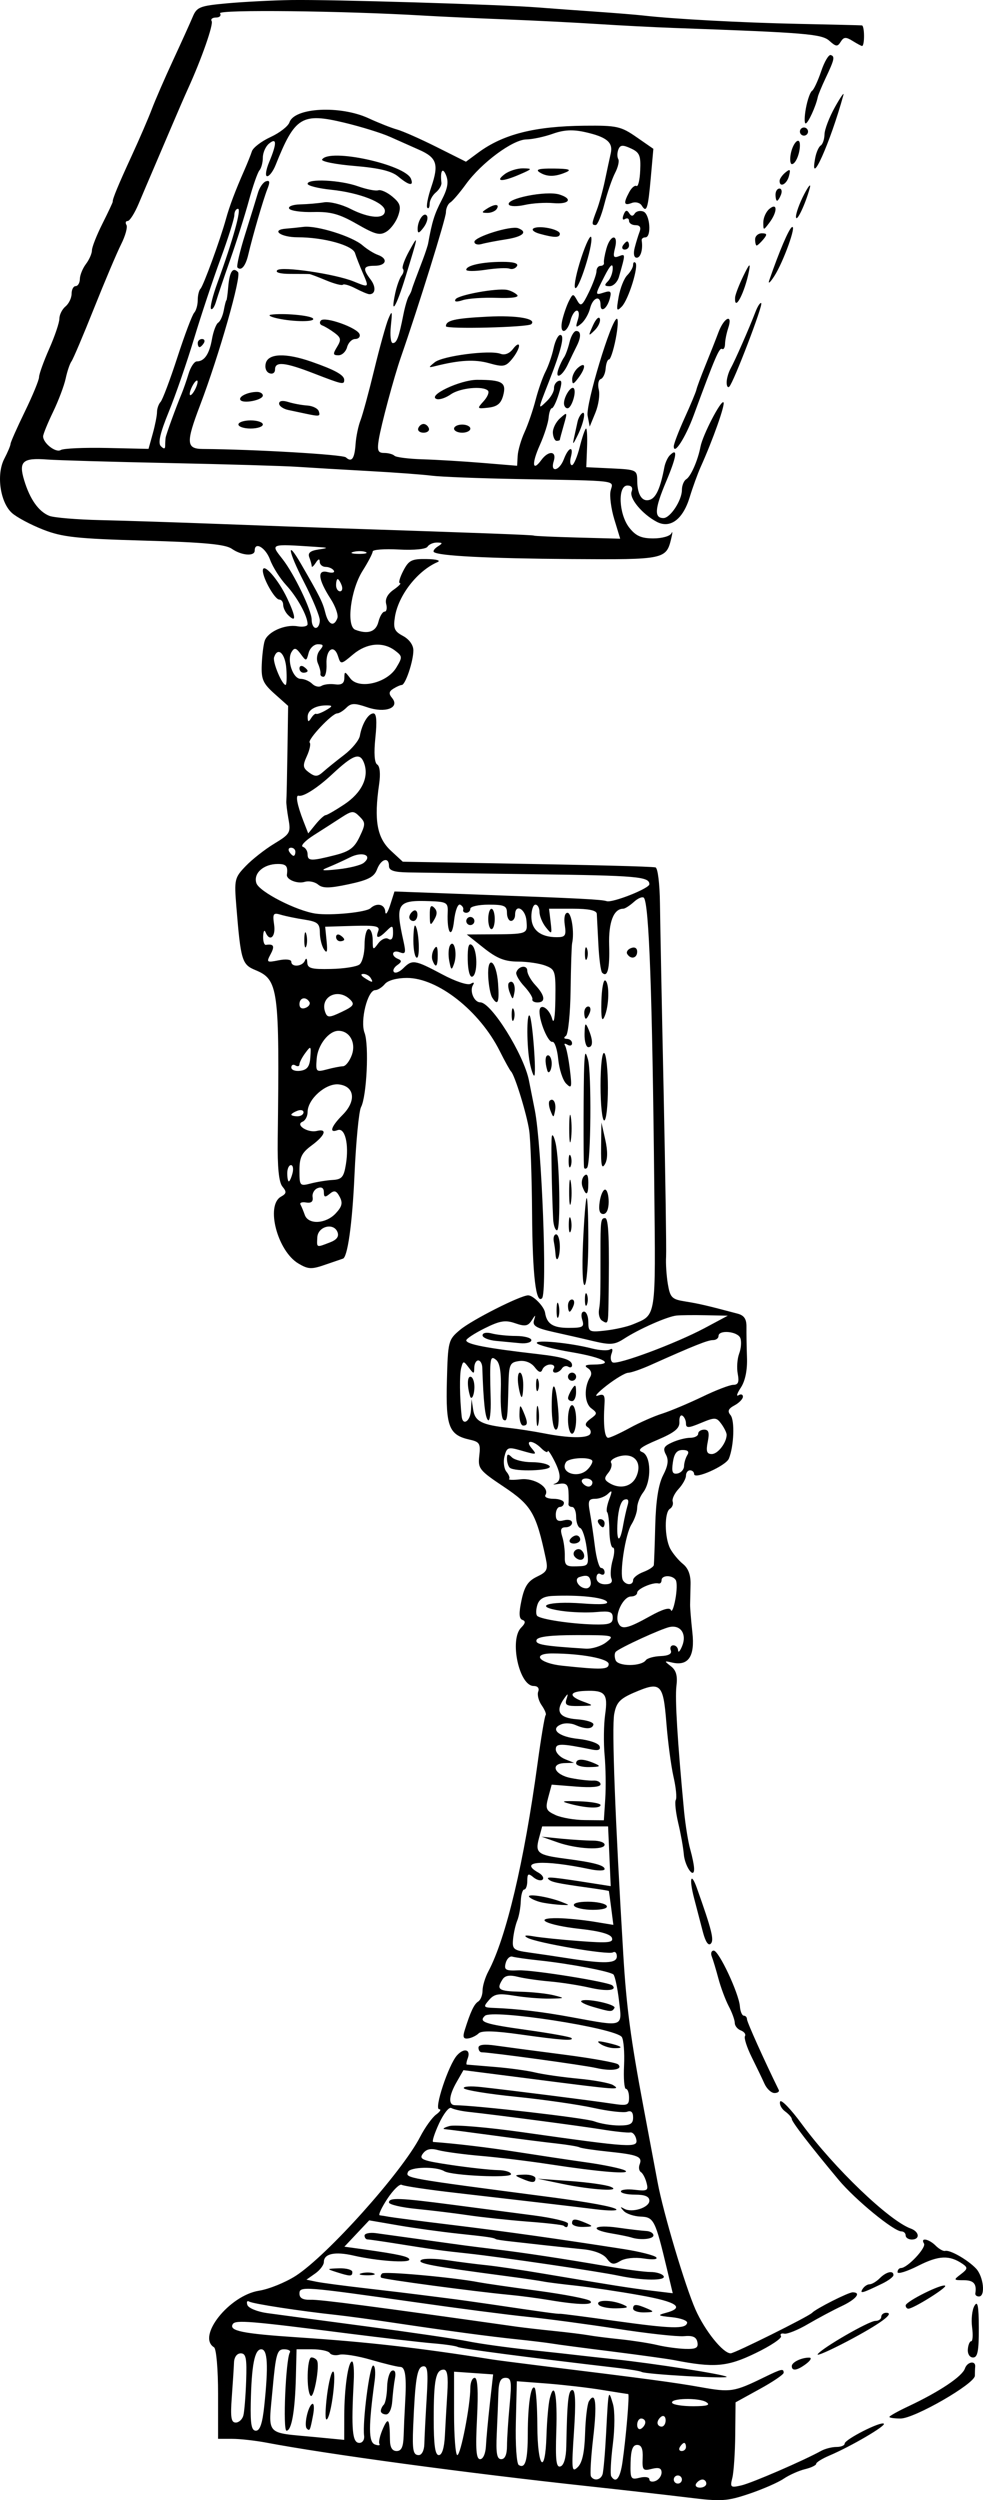 <?xml version="1.0" encoding="UTF-8" standalone="no"?>
<!-- Created with Inkscape (http://www.inkscape.org/) -->
<svg
    xmlns:inkscape="http://www.inkscape.org/namespaces/inkscape"
    xmlns:rdf="http://www.w3.org/1999/02/22-rdf-syntax-ns#"
    xmlns="http://www.w3.org/2000/svg"
    xmlns:cc="http://creativecommons.org/ns#"
    xmlns:dc="http://purl.org/dc/elements/1.1/"
    xmlns:sodipodi="http://sodipodi.sourceforge.net/DTD/sodipodi-0.dtd"
    id="svg1498"
    sodipodi:docname="_svgclean2.svg"
    viewBox="0 0 152.27 387.22"
    sodipodi:version="0.32"
    version="1.0"
    inkscape:version="0.48.3.1 r9886"
  >
  <sodipodi:namedview
      id="base"
      bordercolor="#666666"
      inkscape:pageshadow="2"
      inkscape:window-y="0"
      pagecolor="#ffffff"
      inkscape:window-height="645"
      inkscape:window-maximized="0"
      inkscape:zoom="0.79445362"
      inkscape:window-x="0"
      showgrid="false"
      borderopacity="1.0"
      inkscape:current-layer="svg1498"
      inkscape:cx="76.228315"
      inkscape:cy="-469.22918"
      inkscape:window-width="674"
      inkscape:pageopacity="0.0"
  />
  <path
      id="path1507"
      style="fill:#000000"
      inkscape:connector-curvature="0"
      d="m106.58 386.81c-3.12-0.38-10.07-1.17-15.446-1.75-18.867-2.04-40.459-4.96-49.979-6.77-1.663-0.31-4.003-0.57-5.199-0.57h-2.175v-6.9c0-3.91-0.272-7.06-0.63-7.28-2.696-1.67 2.356-8.02 6.961-8.76 1.538-0.24 4.092-1.28 5.675-2.29 4.892-3.14 16.477-16.07 19.293-21.54 0.748-1.45 1.866-3.01 2.484-3.46 0.617-0.45 0.828-0.82 0.469-0.82-0.833 0 1.436-6.86 2.757-8.34 1.106-1.23 2.193-0.92 1.657 0.48-0.196 0.51-0.254 0.94-0.13 0.95 0.123 0.01 2.068 0.17 4.321 0.36 2.254 0.18 5.09 0.57 6.303 0.87 1.213 0.29 4.213 0.72 6.666 0.95s4.864 0.68 5.357 0.99c1.266 0.8 0.816 0.77-12.085-0.89l-11.091-1.42-1.041 1.82c-1.239 2.15-1.34 3.6-0.254 3.61 3.366 0.03 20.183 1.98 21.539 2.49 0.938 0.36 2.68 0.65 3.868 0.65 1.74 0 2.17-0.25 2.17-1.24 0-0.83-0.31-1.12-0.92-0.89-0.51 0.19-2.845-0.07-5.2-0.59s-7.766-1.3-12.025-1.73c-4.258-0.43-7.888-1.02-8.067-1.31s1.037-0.38 2.7-0.19c4.315 0.47 17.034 2.08 20.2 2.56 2.442 0.37 2.682 0.28 2.682-0.94 0-0.74-0.22-1.34-0.48-1.34s-0.39-1.63-0.29-3.63c0.09-1.99-0.06-3.97-0.35-4.4-0.94-1.4-20.1-4.37-21.215-3.28-0.992 0.96-0.103 1.26 6.61 2.2 3.562 0.5 6.619 1.05 6.792 1.23 0.489 0.49-1.584 0.34-7.906-0.55-3.974-0.56-6.01-0.62-6.454-0.17-0.356 0.35-1.087 0.71-1.625 0.79-0.731 0.1-0.871-0.2-0.552-1.23 0.901-2.89 1.464-4.09 2.108-4.49 0.368-0.23 0.67-0.99 0.67-1.7 0-0.7 0.401-2.03 0.891-2.95 2.759-5.18 5.558-17 7.63-32.22 0.541-3.97 1.104-7.34 1.251-7.48 0.147-0.15-0.127-0.83-0.608-1.52-0.482-0.69-0.725-1.65-0.541-2.13 0.202-0.52-0.078-0.87-0.71-0.87-2.25 0-3.786-7.19-1.932-9.04 0.662-0.66 0.722-1.01 0.201-1.19-0.538-0.18-0.579-1.01-0.151-3.03 0.454-2.15 1.001-2.99 2.386-3.66 1.586-0.76 1.748-1.09 1.376-2.84-1.492-7.01-2.202-8.22-6.511-11.1-3.788-2.53-4.018-2.82-3.787-4.8 0.218-1.86 0.048-2.15-1.45-2.48-3.251-0.72-3.754-1.99-3.57-9.04 0.164-6.26 0.21-6.44 2.058-7.99 1.834-1.53 9.343-5.33 10.532-5.33 0.791 0 2.475 1.73 2.621 2.69 0.263 1.73 1.225 2.35 3.629 2.35 2.239 0 2.481-0.14 2.126-1.26-0.23-0.72-0.113-1.26 0.273-1.26 0.37 0 0.672 0.73 0.672 1.61 0 1.53 0.145 1.61 2.679 1.32 1.477-0.17 3.387-0.6 4.257-0.97 3.63-1.52 3.49-0.68 3.28-21.19-0.3-29.9-0.81-44.06-1.62-44.87-0.22-0.21-0.92 0.08-1.55 0.66-0.64 0.57-1.37 1.04-1.63 1.04-1.494 0-2.297 2.07-2.19 5.66 0.11 3.65-0.258 5.08-1.088 4.25-0.211-0.21-0.472-2.17-0.58-4.36-0.108-2.18-0.219-4.33-0.247-4.76-0.034-0.53-1.232-0.79-3.723-0.79h-3.672l0.243 2.05c0.23 1.95 0.193 1.99-0.74 0.83-0.54-0.68-0.982-1.74-0.982-2.37 0-0.62-0.283-1.14-0.63-1.14s-0.63 0.84-0.63 1.87c0 2.04 1.406 3.17 3.946 3.17 1.317 0 1.473-0.24 1.23-1.89-0.166-1.13 0.003-1.89 0.424-1.89 0.624 0 1.084 3.07 0.71 4.73-0.078 0.35-0.183 3.61-0.233 7.25-0.049 3.64-0.373 6.82-0.72 7.08-0.39 0.28-0.33 0.46 0.157 0.47 0.434 0.01 0.788 0.31 0.788 0.68s-0.327 0.46-0.727 0.22c-0.401-0.25-0.559-0.18-0.353 0.15 0.206 0.34 0.542 2.01 0.748 3.72 0.334 2.78 0.271 3.01-0.58 2.16-0.525-0.52-1.078-2.22-1.23-3.78-0.152-1.55-0.558-2.76-0.902-2.69-0.638 0.15-1.998-3.05-1.998-4.69 0-1.42 1.494-0.56 1.968 1.14 0.26 0.93 0.452-0.27 0.49-3.06 0.06-4.37-0.014-4.61-1.553-5.2-0.89-0.34-2.804-0.62-4.255-0.62-2.034-0.01-3.241-0.49-5.276-2.1l-2.638-2.1 3.269-0.02c6.231-0.03 6.139 0 5.98-2.08-0.143-1.88-1.766-2.75-1.766-0.94 0 0.52-0.284 0.94-0.631 0.94-0.346 0-0.63-0.56-0.63-1.26 0-1.07-0.42-1.26-2.836-1.26-1.56 0-2.836 0.29-2.836 0.63 0 0.35-0.284 0.63-0.63 0.63-0.347 0-0.56-0.21-0.473-0.47s-0.126-0.61-0.473-0.79c-0.353-0.17-0.77 0.93-0.949 2.52-0.334 2.96-1.124 1.9-0.981-1.32 0.067-1.51-0.14-1.64-2.728-1.74-5.087-0.19-5.43 0.32-4.13 6.16 0.413 1.86 0.333 2.1-0.566 1.76-1.2-0.47-1.452 0.55-0.257 1.03 0.596 0.24 0.562 0.48-0.14 0.96-0.509 0.36-0.736 0.84-0.502 1.07 0.233 0.24 0.883-0.03 1.445-0.59 1.379-1.38 1.769-1.32 5.997 0.93 2.092 1.12 4 1.75 4.44 1.48 0.471-0.29 0.61-0.22 0.357 0.19-0.565 0.92 0.177 2.68 1.127 2.68 1.701 0 6.732 8.06 7.537 12.08 0.163 0.81 0.575 2.89 0.916 4.62 1.077 5.48 1.951 28.29 1.115 29.13-0.946 0.94-1.473-3.52-1.539-13.04-0.04-5.73-0.242-11.55-0.448-12.94-0.38-2.56-2.226-8.56-2.81-9.14-0.177-0.17-0.968-1.6-1.759-3.18-3.117-6.21-9.593-11.31-14.364-11.31-1.574 0-2.952 0.38-3.421 0.94-0.431 0.52-1.106 0.95-1.499 0.95-1.184 0-2.365 4.74-1.649 6.62 0.715 1.88 0.334 9.85-0.549 11.5-0.326 0.61-0.783 5.36-1.014 10.56-0.335 7.54-1.083 12.84-1.825 12.92-0.045 0.01-1.216 0.41-2.602 0.89-2.223 0.78-2.725 0.76-4.244-0.14-3.261-1.92-5.12-9.01-2.717-10.36 0.865-0.48 0.905-0.75 0.231-1.56-0.558-0.67-0.788-2.97-0.733-7.35 0.292-23.41 0.119-24.71-3.493-26.2-2.046-0.85-2.234-1.49-2.912-9.8-0.344-4.23-0.284-4.49 1.463-6.31 1.001-1.04 2.989-2.6 4.416-3.46 2.434-1.48 2.57-1.71 2.196-3.78-0.22-1.22-0.37-2.49-0.334-2.84 0.035-0.35 0.112-3.8 0.171-7.67l0.106-7.04-2.097-1.87c-1.791-1.6-2.081-2.25-1.991-4.5 0.057-1.44 0.26-3.1 0.451-3.69 0.458-1.42 3.167-2.62 5.102-2.27 0.852 0.15 1.549 0 1.549-0.33 0-1.26-1.616-4.201-3.309-6.033-0.961-1.04-2.085-2.813-2.497-3.939-0.689-1.882-2.388-2.891-2.388-1.418 0 0.93-2.047 0.765-3.549-0.287-0.988-0.691-4.303-1.001-13.533-1.263-10.494-0.297-12.716-0.538-15.691-1.704-1.907-0.746-4.076-1.902-4.821-2.568-1.84-1.645-2.455-5.981-1.193-8.403 0.53-1.016 0.965-2.052 0.967-2.303s0.997-2.496 2.21-4.989 2.206-4.903 2.206-5.355c0-0.453 0.709-2.427 1.575-4.387 0.867-1.959 1.576-4.06 1.576-4.667 0-0.608 0.425-1.458 0.945-1.89 0.52-0.431 0.946-1.317 0.946-1.968s0.283-1.183 0.63-1.183c0.346 0 0.639-0.496 0.65-1.103s0.437-1.654 0.946-2.326c0.508-0.673 0.925-1.625 0.925-2.115s0.733-2.35 1.629-4.134c0.895-1.783 1.612-3.31 1.593-3.393-0.08-0.334 0.856-2.602 2.928-7.097 1.198-2.6 2.607-5.862 3.129-7.248 0.523-1.387 2.003-4.79 3.288-7.563 1.286-2.774 2.653-5.796 3.039-6.718 0.641-1.532 1.096-1.712 5.31-2.098 2.535-0.232 7.02-0.462 9.966-0.511 6.026-0.099 32.332 0.689 38.131 1.142 2.08 0.163 6.192 0.463 9.139 0.667 2.945 0.204 6.205 0.47 7.245 0.589 4.68 0.538 15.28 1.109 23.95 1.29 5.2 0.108 9.67 0.216 9.92 0.239 0.43 0.038 0.45 3.193 0.02 3.193-0.1 0-0.76-0.355-1.46-0.788-1.04-0.647-1.37-0.623-1.84 0.132-0.49 0.795-0.73 0.775-1.75-0.144-1.18-1.065-3.6-1.266-24.11-1.997-2.95-0.106-8.19-0.376-11.66-0.6-3.466-0.225-9.99-0.553-14.496-0.73-4.506-0.177-10.179-0.44-12.605-0.584-12.441-0.741-31.9-0.957-31.525-0.35 0.221 0.357-0.057 0.649-0.618 0.649s-0.867 0.248-0.68 0.551c0.313 0.505-1.568 5.878-3.666 10.478-0.475 1.04-1.645 3.735-2.601 5.988-0.957 2.253-2.227 5.231-2.825 6.618-0.597 1.386-1.593 3.726-2.213 5.199s-1.384 2.679-1.699 2.679c-0.314 0-0.402 0.274-0.195 0.608 0.207 0.335-0.163 1.682-0.821 2.994s-2.554 5.789-4.213 9.948c-1.659 4.16-3.225 7.847-3.481 8.194-0.256 0.346-0.66 1.54-0.897 2.652-0.238 1.113-1.122 3.451-1.964 5.197s-1.531 3.439-1.531 3.762c0 1.06 1.975 2.592 2.729 2.118 0.406-0.255 3.631-0.399 7.168-0.321l6.43 0.142 0.657-2.363c0.361-1.3 0.658-2.803 0.659-3.341 0.002-0.537 0.252-1.246 0.556-1.575 0.303-0.33 1.473-3.435 2.599-6.902 1.126-3.466 2.296-6.572 2.6-6.901 0.303-0.329 0.552-1.204 0.552-1.943 0-0.74 0.192-1.537 0.427-1.772 0.451-0.451 3.067-7.619 3.946-10.812 0.546-1.984 1.446-4.372 2.848-7.554 0.46-1.045 0.987-2.363 1.171-2.928s1.485-1.558 2.892-2.206 2.724-1.674 2.927-2.28c0.766-2.29 7.874-2.653 12.259-0.626 1.56 0.721 3.546 1.505 4.412 1.742 0.867 0.238 3.621 1.456 6.121 2.709l4.544 2.277 1.907-1.409c3.86-2.854 8.746-4.09 16.475-4.167 4.981-0.05 5.621 0.09 8.031 1.762l2.62 1.817-0.4 4.486c-0.43 4.834-0.65 5.515-1.41 4.289-0.27-0.435-0.96-0.609-1.54-0.387-1.22 0.467-1.32 0.048-0.39-1.681 0.36-0.68 0.87-1.108 1.12-0.95 0.26 0.157 0.52-0.927 0.58-2.411 0.11-2.323-0.1-2.796-1.46-3.416-1.27-0.58-1.64-0.543-1.93 0.192-0.19 0.501-0.19 1.158-0.01 1.459 0.19 0.302-0.03 1.272-0.493 2.157-0.459 0.885-1.207 3.062-1.662 4.839-0.456 1.777-1.058 3.231-1.339 3.231-0.66 0-0.646-0.195 0.165-2.322 0.373-0.976 0.944-3.051 1.27-4.611s0.73-3.44 0.898-4.178c0.384-1.696-0.625-2.533-3.959-3.282-1.919-0.431-3.292-0.361-5.018 0.254-1.307 0.467-3.153 0.861-4.104 0.876-2.113 0.034-6.957 3.624-9.353 6.932-0.966 1.333-2.058 2.611-2.428 2.839-0.369 0.228-0.672 0.919-0.672 1.535 0 0.915-4.226 14.497-6.982 22.44-1.075 3.097-3.077 10.564-3.422 12.763-0.265 1.686-0.117 2.048 0.839 2.048 0.639 0 1.357 0.195 1.594 0.433 0.238 0.238 2.2 0.486 4.36 0.551 2.159 0.065 6.337 0.316 9.284 0.559l5.357 0.442 0.085-1.533c0.047-0.843 0.525-2.494 1.063-3.67s1.308-3.415 1.71-4.975c0.403-1.56 1.097-3.545 1.543-4.412 0.446-0.866 1.008-2.497 1.248-3.624 0.241-1.126 0.705-2.048 1.031-2.048 0.733 0 0.175 2.306-1.745 7.205-1.763 4.498-1.754 4.414-0.325 3.037 0.629-0.607 1.125-1.498 1.103-1.981-0.023-0.482 0.292-0.995 0.699-1.139 0.56-0.198 0.572 0.285 0.052 1.98-0.379 1.234-0.862 2.243-1.075 2.243s-0.442 0.662-0.509 1.471c-0.067 0.81-0.679 2.718-1.361 4.24-1.293 2.887-1.163 4.223 0.226 2.323 1.12-1.531 2.429-1.424 1.927 0.159-0.588 1.852 0.862 1.562 1.576-0.315 0.712-1.875 1.549-2.119 1.078-0.315-0.182 0.693-0.107 1.26 0.166 1.26s0.818-1.276 1.211-2.836 0.833-2.836 0.978-2.836c0.146 0 0.213 1.347 0.149 2.994l-0.116 2.993 3.939 0.188c3.812 0.182 3.942 0.243 3.952 1.891 0.01 2.258 0.81 3.409 2.03 2.939 0.92-0.353 1.58-1.878 2.17-5.004 0.13-0.686 0.51-1.518 0.84-1.849 1.29-1.294 1.09 0.144-0.57 4.079-1.77 4.19-1.87 5.635-0.41 5.635 1.06 0 2.86-2.742 2.86-4.353 0-0.685 0.3-1.431 0.67-1.659 0.72-0.443 1.81-2.939 2.21-5.047 0.35-1.817 3.17-7.26 3.56-6.868 0.31 0.304-1.63 5.791-3.55 10.048-0.46 1.04-1.22 3.126-1.68 4.636-1.04 3.444-3.02 4.925-5.11 3.822-2.25-1.189-4.29-3.643-3.89-4.684 0.23-0.59-0.01-0.937-0.65-0.937-1.54 0-1.34 4.453 0.29 6.532 1.01 1.28 1.86 1.661 3.73 1.661 1.33 0 2.59-0.355 2.79-0.788s0.19-0.079-0.02 0.788c-0.78 3.252-1.01 3.3-15.46 3.197-12.917-0.092-20.686-0.49-21.317-1.092-0.164-0.155 0.12-0.547 0.63-0.869 0.785-0.496 0.763-0.588-0.139-0.596-0.586-0.006-1.247 0.285-1.47 0.645-0.236 0.382-2.088 0.563-4.449 0.435-2.224-0.121-4.044 0.015-4.044 0.303s-0.703 1.636-1.561 2.995c-1.869 2.961-2.565 8.583-1.131 9.133 1.946 0.74 3.192 0.32 3.581-1.23 0.217-0.87 0.647-1.58 0.954-1.58 0.308 0 0.42-0.53 0.249-1.183-0.2-0.765 0.208-1.55 1.145-2.206 0.8-0.561 1.243-1.019 0.983-1.019-0.259 0-0.031-0.851 0.507-1.891 0.859-1.663 1.299-1.885 3.64-1.847 1.521 0.026 2.239 0.228 1.675 0.473-3.118 1.353-6.065 5.143-6.596 8.483-0.284 1.79-0.092 2.24 1.26 2.96 0.959 0.52 1.596 1.41 1.596 2.23 0 1.68-1.228 5.34-1.795 5.36-0.226 0-0.818 0.27-1.316 0.58-0.687 0.43-0.732 0.78-0.189 1.43 1.265 1.53-1.063 2.4-3.848 1.44-1.958-0.67-2.495-0.66-3.228 0.07-0.483 0.48-1.127 0.88-1.43 0.88-0.802 0-4.667 4.12-4.253 4.53 0.193 0.19-0.004 1.13-0.437 2.08-0.68 1.49-0.634 1.83 0.343 2.55 0.94 0.68 1.304 0.67 2.181-0.11 0.578-0.52 2.045-1.7 3.258-2.63s2.305-2.26 2.426-2.95c0.325-1.86 1.301-3.47 2.098-3.47 0.476 0 0.573 1.19 0.305 3.75-0.251 2.41-0.149 3.9 0.285 4.17 0.411 0.26 0.527 1.44 0.297 3.03-0.818 5.61-0.341 8.31 1.823 10.32l1.837 1.7 13.899 0.24c15.968 0.28 24.341 0.49 25.241 0.64 0.36 0.06 0.66 2.48 0.7 5.61 0.04 3.04 0.29 16.15 0.57 29.15 0.27 13 0.44 24.49 0.38 25.53-0.07 1.04 0.06 2.95 0.27 4.23 0.36 2.12 0.62 2.38 2.71 2.71 2.07 0.33 3.34 0.62 8.11 1.89 1.01 0.27 1.38 0.84 1.36 2.07-0.01 0.94 0.02 3.07 0.08 4.73 0.07 1.93-0.27 3.61-0.95 4.65-0.59 0.89-0.75 1.42-0.37 1.19 0.38-0.24 0.69-0.14 0.69 0.21 0 0.36-0.58 0.96-1.3 1.35-0.97 0.52-1.13 0.9-0.62 1.51 0.68 0.82 0.53 4.81-0.25 6.73-0.46 1.13-5.39 3.32-5.39 2.4 0-0.32-0.28-0.58-0.63-0.58s-0.63 0.37-0.63 0.82c0 0.46-0.52 1.39-1.15 2.07s-1.04 1.55-0.91 1.95c0.13 0.39-0.06 0.9-0.43 1.12-0.88 0.55-0.84 4.49 0.06 6.19 0.4 0.74 1.28 1.8 1.96 2.35 0.83 0.67 1.22 1.72 1.18 3.18-0.03 1.19-0.06 2.6-0.07 3.12s0.15 2.45 0.35 4.3c0.42 3.72-0.62 5.26-3.15 4.67-1.23-0.29-1.24-0.25-0.18 0.57 0.82 0.63 1.06 1.48 0.86 3.07-0.24 1.99 0.17 8.63 1.18 19.35 0.21 2.15 0.64 4.84 0.97 5.98 0.32 1.14 0.59 2.48 0.59 2.99 0 1.68-1.45-0.41-1.6-2.3-0.08-0.97-0.46-3.13-0.86-4.8-0.39-1.67-0.56-3.28-0.38-3.58 0.19-0.3 0.03-1.92-0.35-3.58-0.38-1.67-0.88-5.45-1.11-8.39-0.49-6.11-0.86-6.44-5.08-4.62-2.13 0.93-2.67 1.52-2.997 3.29-0.392 2.09 0.147 16.31 1.407 37.25 0.48 8.07 1.16 13.17 3.13 23.63 0.91 4.86 1.9 10.1 2.19 11.66 0.88 4.73 4.26 16.05 5.86 19.68 1.45 3.28 4.27 6.79 5.45 6.79 0.61 0 12.09-5.71 12.62-6.28 0.6-0.64 5.61-3.17 6.27-3.17 1.41 0 0.55 1.08-1.7 2.14-1.3 0.61-3.64 1.86-5.2 2.77-1.56 0.92-3.22 1.59-3.69 1.49s-0.69 0.07-0.5 0.38-1.59 1.51-3.96 2.65c-4.37 2.12-6.39 2.29-12.65 1.06-0.87-0.17-5.12-0.76-9.454-1.31-4.333-0.54-8.587-1.1-9.454-1.25-0.867-0.14-3.277-0.43-5.357-0.65-4.271-0.44-10.441-1.27-19.223-2.58-3.293-0.5-7.264-1.03-8.824-1.2-5.504-0.59-12.907-1.72-13.465-2.07-0.31-0.19-0.434 0.05-0.274 0.53 0.159 0.48 1.542 1.05 3.075 1.26 1.532 0.21 8.458 1.14 15.391 2.06s14.007 1.96 15.72 2.31 5.967 0.95 9.454 1.32c3.486 0.37 7.048 0.76 7.915 0.87 0.866 0.1 3.277 0.37 5.357 0.59 5.899 0.62 16.979 2.35 17.329 2.71 0.35 0.35-12.57-0.38-13.17-0.75-0.21-0.13-1.8-0.4-3.53-0.6-14.051-1.64-24.568-3.02-24.966-3.27-0.262-0.16-1.983-0.41-3.826-0.56-1.842-0.15-7.746-0.84-13.119-1.52-15.251-1.95-17.471-2.13-17.888-1.46-0.646 1.05 1.494 1.48 10.01 2.05 10.809 0.71 18.736 1.61 30.252 3.44 0.694 0.11 3.813 0.51 6.933 0.9 16.844 2.07 21.204 2.65 25.294 3.38 4.64 0.83 5.16 0.75 9.86-1.55 2.67-1.3 2.98-1.37 2.98-0.68 0 0.27-1.68 1.41-3.73 2.53l-3.72 2.05-0.05 5.06c-0.03 2.78-0.23 5.77-0.45 6.64-0.37 1.47-0.28 1.55 1.41 1.16 1.63-0.38 9.59-3.82 12.36-5.35 0.6-0.33 1.66-0.6 2.36-0.6s1.27-0.23 1.27-0.52c0-0.64 5.64-3.51 6.07-3.08 0.33 0.34-5.1 3.51-8.43 4.93-1.13 0.48-2.05 1.05-2.05 1.28 0 0.22-0.78 0.6-1.73 0.83-0.96 0.23-2.45 0.9-3.31 1.48-0.87 0.59-3.28 1.64-5.36 2.34-3.43 1.15-4.31 1.21-9.45 0.57zm2.83-2.16c0-0.34-0.27-0.63-0.59-0.63-0.33 0-0.77 0.29-0.98 0.63-0.22 0.35 0.05 0.63 0.59 0.63s0.98-0.28 0.98-0.63zm-6.93-1.71c0-0.68-0.42-0.84-1.51-0.57-1.37 0.35-1.5 0.2-1.42-1.66 0.07-1.44-0.19-2.05-0.85-2.05-0.69 0-0.97 0.76-1.02 2.73-0.06 2.56 0.03 2.7 1.42 2.35 0.82-0.2 1.49-0.09 1.49 0.25s0.42 0.46 0.94 0.26 0.95-0.79 0.95-1.31zm3.15 1.08c0-0.34-0.28-0.63-0.63-0.63s-0.63 0.29-0.63 0.63c0 0.35 0.28 0.63 0.63 0.63s0.63-0.28 0.63-0.63zm-12.299-0.79c0.147-0.43 0.399-3.34 0.562-6.46 0.353-6.78 0.355-6.79 1.048-4.47 0.311 1.04 0.306 3.75-0.012 6.27-0.307 2.45-0.419 4.68-0.248 4.95 0.719 1.16 1.379 0.33 1.739-2.18 0.55-3.81 1.12-10.55 0.89-10.56-0.1 0-1.89-0.28-3.97-0.62-2.08-0.35-5.918-0.79-8.53-1l-4.749-0.36-0.153 6.3c-0.086 3.52 0.112 6.47 0.451 6.68 1.008 0.62 1.392-0.71 1.396-4.85 0.004-4.47 0.487-7.68 1.067-7.1 0.215 0.21 0.401 2.86 0.413 5.87 0.025 6.53 1.219 7.84 1.414 1.55 0.072-2.34 0.299-4.93 0.503-5.75 0.728-2.93 1.204-0.57 1.02 5.06-0.149 4.54-0.014 5.65 0.653 5.43 0.519-0.17 0.86-1.34 0.893-3.06 0.134-7.13 0.312-8.77 0.946-8.77 0.471 0 0.547 1.98 0.246 6.46-0.398 5.92-0.35 6.38 0.577 5.49 0.702-0.67 1.052-2.27 1.143-5.21 0.071-2.34 0.34-4.59 0.598-5 1.035-1.68 1.277 0.36 0.664 5.62-0.356 3.05-0.513 5.76-0.35 6.02 0.46 0.75 1.493 0.57 1.789-0.31zm-18.057-4.41c0.055-1.12 0.328-4.08 0.606-6.56l0.506-4.52-3.025-0.21-3.026-0.21v6.46c0.001 3.55 0.227 6.46 0.503 6.46 0.525 0 2.019-7.7 2.019-10.41 0-0.86 0.303-1.56 0.675-1.56 0.455 0 0.572 2.04 0.359 6.3-0.243 4.83-0.13 6.3 0.483 6.3 0.461 0 0.842-0.87 0.9-2.05zm3.26 0c0.002-1.12 0.185-3.96 0.406-6.3 0.348-3.69 0.264-4.25-0.635-4.25-0.765 0-1.054 0.61-1.104 2.36-0.037 1.3-0.15 4.13-0.251 6.3-0.142 3.04 0.016 3.94 0.697 3.94 0.574 0 0.884-0.72 0.887-2.05zm-12.802-0.31c0.02-0.96 0.179-4.09 0.354-6.97 0.264-4.37 0.165-5.2-0.605-5.04-0.883 0.18-1.172 2.01-1.478 9.33-0.153 3.66-0.007 4.41 0.861 4.41 0.477 0 0.847-0.74 0.868-1.73zm3.18-1.26c0.084-1.65 0.254-4.63 0.379-6.62 0.163-2.59 0.004-3.63-0.557-3.63-1.23 0-1.55 1.57-1.55 7.62 0 4.08 0.217 5.62 0.788 5.62 0.499 0 0.844-1.1 0.94-2.99zm-6.387 0c0.038-1.3 0.136-3.5 0.219-4.89 0.256-4.28 0.06-5.78-0.759-5.78-0.433-0.01-2.464-0.5-4.513-1.1s-4.247-0.95-4.884-0.79c-0.637 0.17-1.318 0.05-1.512-0.27-0.194-0.31-1.429-0.57-2.745-0.57h-2.392l-0.105 4.26c-0.131 5.29-0.664 8.35-1.453 8.35-0.591 0-0.113-11.1 0.522-12.13 0.163-0.26-0.247-0.48-0.911-0.48-1.071 0-1.272 0.71-1.776 6.28-0.655 7.22-1.24 6.57 6.533 7.31l4.57 0.44 0.007-3.7c0.008-4.29 0.601-8.44 1.208-8.44 0.231 0 0.348 1.35 0.261 3-0.404 7.64-0.224 9.61 0.874 9.61 0.484 0 0.814-0.5 0.733-1.1-0.28-2.1 0.849-10.88 1.399-10.88 0.304 0 0.408 1.07 0.231 2.37-0.964 7.09-0.955 9.47 0.038 9.85 0.543 0.2 0.858 0.17 0.7-0.09s0.088-1.32 0.546-2.36c0.832-1.89 1.057-1.53 1.089 1.74 0.011 1.17 0.348 1.73 1.035 1.73 0.744 0 1.036-0.64 1.085-2.36zm-14.998-1.12c-0.468-0.47 0.161-3.4 0.816-3.81 0.3-0.18 0.367 0.6 0.149 1.74-0.454 2.39-0.516 2.52-0.965 2.07zm3.042-4.4c0.214-2.08 0.633-4.04 0.93-4.37 0.696-0.76-0.008 5.95-0.756 7.21-0.347 0.58-0.414-0.51-0.174-2.84zm8.422 1.68c0-0.29 0.207-0.73 0.461-0.98 0.253-0.26 0.484-1.49 0.513-2.75 0.029-1.25 0.377-2.39 0.772-2.52 0.447-0.15 0.615 0.3 0.443 1.19-0.152 0.79-0.339 2.37-0.416 3.51-0.081 1.21-0.481 2.08-0.956 2.08-0.449 0-0.817-0.24-0.817-0.53zm-10.872-2.36c-0.687-0.69-0.58-5.94 0.121-5.94 0.326 0 0.715 0.22 0.865 0.48 0.456 0.79-0.479 5.97-0.986 5.46zm58.141 7.93c0-0.35-0.12-0.63-0.28-0.63-0.15 0-0.45 0.28-0.66 0.63-0.22 0.35-0.09 0.63 0.27 0.63 0.37 0 0.67-0.28 0.67-0.63zm-65.321-6.4c0.652-6.23 0.517-8.73-0.47-8.73-1.032 0-1.505 2.44-1.626 8.35-0.067 3.29 0.116 4.26 0.802 4.26 0.625 0 1.009-1.15 1.294-3.88zm59.021 2.58c0-0.33-0.29-0.59-0.63-0.59-0.35 0-0.63 0.44-0.63 0.98s0.28 0.81 0.63 0.59c0.34-0.21 0.63-0.65 0.63-0.98zm3.15-0.31c0-0.54-0.28-0.81-0.63-0.6-0.35 0.22-0.63 0.66-0.63 0.99 0 0.32 0.28 0.59 0.63 0.59s0.63-0.44 0.63-0.98zm-65.412-0.75c0.156-0.61 0.35-3.02 0.432-5.36 0.123-3.51-0.024-4.26-0.839-4.26-0.59 0-1.011 0.58-1.043 1.42-0.029 0.78-0.184 3.19-0.343 5.36-0.229 3.13-0.103 3.94 0.611 3.94 0.495 0 1.027-0.5 1.182-1.1zm71.712-2.06c-1.11-0.73-5.74-0.62-5.28 0.13 0.17 0.28 1.64 0.5 3.27 0.5 2.16-0.01 2.7-0.18 2.01-0.63zm-1.38-9.29c-0.16-0.81-0.72-1.06-2.09-0.93-1.04 0.09-5.71-0.42-10.39-1.15-4.684-0.72-10.923-1.56-13.87-1.85-2.946-0.3-10.604-1.29-17.017-2.21-17.751-2.52-18.277-2.56-18.277-1.38 0 0.7 0.538 0.99 1.733 0.95 1.422-0.06 9.936 1.06 31.986 4.18 1.04 0.14 3.592 0.44 5.672 0.65s4.491 0.51 5.357 0.66c0.867 0.16 3.136 0.44 5.046 0.64 1.9 0.2 4.46 0.6 5.67 0.89s3.15 0.55 4.3 0.59c1.67 0.05 2.05-0.16 1.88-1.04zm-1.59-2.99c0.07-0.35-1-0.74-2.39-0.88-2.11-0.2-2.27-0.31-0.99-0.65 3.13-0.82 1.86-1.72-3.88-2.74-3.21-0.58-7.683-1.24-9.936-1.49-2.254-0.24-4.523-0.53-5.043-0.64s-3.072-0.49-5.672-0.83c-11.777-1.56-14.111-2-13.254-2.53 0.392-0.24 2.188-0.22 3.99 0.05s4.553 0.62 6.113 0.78 5.53 0.75 8.823 1.31c10.684 1.8 13.499 2.25 16.779 2.64l3.23 0.39-0.88-3.69c-1.83-7.67-2.04-8.1-4.09-8.18-1.03-0.04-2.22-0.43-2.63-0.88-0.58-0.63-0.57-0.71 0.07-0.34 1.22 0.69 3.91-0.17 3.91-1.24 0-0.65-0.68-0.94-2.21-0.94-1.21 0-2.2-0.22-2.2-0.5s0.97-0.39 2.16-0.25c1.94 0.23 2.13 0.12 1.81-1.08-0.19-0.74-0.58-1.48-0.87-1.66s-0.38-0.72-0.2-1.19c0.47-1.21-0.24-1.5-4.844-1.98-2.226-0.23-4.238-0.53-4.471-0.67-0.233-0.13-1.793-0.39-3.467-0.58-1.673-0.18-6.101-0.74-9.839-1.25s-7.142-0.95-7.563-0.98c-0.421-0.04-0.086-0.26 0.746-0.49s5.937 0.2 11.345 0.97c16.863 2.39 17.873 2.46 17.573 1.08-0.14-0.65-0.56-1.12-0.94-1.05-0.37 0.07-2.32-0.13-4.334-0.46-3.347-0.54-16.129-2.23-20.811-2.74-1.077-0.12-2.234-0.39-2.571-0.59-0.338-0.21-1.195 0.88-1.905 2.42-0.711 1.55-1.114 2.82-0.896 2.84 3.493 0.25 8.436 0.84 13.002 1.55 3.12 0.49 7.941 1.22 10.714 1.61s5.471 0.96 5.991 1.25c1.16 0.65-3.906 0.24-11.663-0.95-3.12-0.48-7.869-1.06-10.553-1.29s-5.662-0.63-6.617-0.88c-1.261-0.35-1.94-0.2-2.474 0.52-0.645 0.87-0.101 1.09 4.412 1.76 2.831 0.42 6.069 0.77 7.196 0.79 1.127 0.01 2.048 0.3 2.048 0.64 0 0.63-9.212 0.21-10.338-0.47-1.28-0.77-5.321-0.68-5.631 0.13-0.367 0.95-0.481 0.93 21.957 3.87 6.082 0.8 9.964 1.51 10.323 1.91 0.22 0.23-1.169 0.23-3.075 0-3.862-0.48-9.64-1.15-21.577-2.53-4.414-0.5-8.279-1.08-8.589-1.27s-1.311 0.78-2.225 2.16c-0.913 1.39-1.444 2.54-1.179 2.56 0.265 0.03 0.907 0.13 1.427 0.23s4.916 0.67 9.769 1.26c8.379 1.02 16.511 2.17 26.579 3.74 2.49 0.39 4.76 0.97 5.04 1.27 0.31 0.33-0.49 0.41-1.9 0.19-1.43-0.22-2.92-0.06-3.66 0.39-1.028 0.62-1.386 0.56-2.089-0.39-0.517-0.7-1.921-1.25-3.586-1.42-1.505-0.15-4.155-0.43-5.888-0.62-1.734-0.2-4.144-0.46-5.358-0.6-1.213-0.13-2.276-0.29-2.363-0.36-0.317-0.23-1.194-0.36-5.83-0.85-2.6-0.28-6.763-0.85-9.251-1.28l-4.524-0.78-1.922 2.04-1.922 2.04 2.98 0.41c5.516 0.78 7.076 1.13 7.076 1.59 0 0.57-5.013 0.21-8.621-0.62-2.901-0.67-4.614-0.3-4.614 0.99 0 0.47-0.608 1.27-1.352 1.79l-1.351 0.95 1.509 0.31c0.83 0.18 4.345 0.64 7.811 1.04 3.467 0.4 7.154 0.84 8.194 0.98 1.04 0.13 3.025 0.39 4.411 0.56 1.387 0.17 4.365 0.59 6.618 0.92 8.301 1.23 10.406 1.52 10.714 1.47 0.174-0.03 4.003 0.47 8.509 1.1 8.829 1.23 10.989 1.29 11.209 0.31zm-8.37-2.21c0-0.74 0.48-0.74 2.2 0 1.12 0.48 1.07 0.55-0.47 0.59-0.95 0.02-1.73-0.24-1.73-0.59zm-5.36-0.63c-0.47-0.76 2.012-0.76 3.78 0 1.02 0.44 0.81 0.55-1.06 0.59-1.284 0.02-2.506-0.24-2.72-0.59zm-7.563-0.68c-1.733-0.29-4.57-0.67-6.303-0.83-5.397-0.51-19.524-2.4-19.8-2.66-0.145-0.13-0.081-0.42 0.14-0.64 0.364-0.37 11.216 0.62 14.988 1.36 0.837 0.16 4.924 0.76 9.084 1.31 4.16 0.56 7.833 1.27 8.162 1.58 0.721 0.67-1.861 0.63-6.271-0.12zm10.713-3.78c-3.14-0.67-18.241-2.89-23.318-3.44-4.208-0.45-5.145-0.58-11.03-1.52-2.253-0.36-4.309-0.66-4.569-0.66s-0.473-0.27-0.473-0.6 0.78-0.5 1.733-0.38c0.954 0.13 4.144 0.57 7.091 0.98 6.999 0.98 7.281 1.02 11.344 1.51 4.356 0.52 10.806 1.5 17.382 2.64 2.8 0.49 5.83 0.89 6.74 0.89 0.9 0 1.82 0.28 2.03 0.63 0.47 0.75-3.28 0.72-6.93-0.05zm-43.802-0.58c-1.493-0.48-1.468-0.51 0.473-0.57 1.127-0.03 2.048 0.22 2.048 0.57 0 0.71-0.297 0.71-2.521 0zm3.951 0.19c0.614-0.16 1.464-0.15 1.891 0.03 0.427 0.17-0.075 0.3-1.115 0.29-1.04-0.02-1.389-0.16-0.776-0.32zm41.741-5.55c-0.34-0.11-1.69-0.39-2.992-0.61-3.654-0.61-2.791-1.43 0.942-0.9 1.82 0.26 3.81 0.49 4.42 0.52 0.6 0.03 1.1 0.33 1.1 0.68 0 0.59-2.09 0.78-3.47 0.31zm-10.45-1.81c-0.144-0.13-2.673-0.42-5.62-0.64-2.946-0.23-7.058-0.67-9.138-0.98s-5.696-0.75-8.036-0.98-4.254-0.68-4.254-1c0-0.79 1.555-0.73 10.032 0.38 4.015 0.53 9.64 1.27 12.499 1.64 2.86 0.38 5.2 0.94 5.2 1.25 0 0.6-0.248 0.72-0.683 0.33zm1.313-0.39c0-0.74 0.485-0.74 2.206 0 1.117 0.48 1.063 0.54-0.473 0.58-0.953 0.03-1.733-0.24-1.733-0.58zm-1.575-6.1-3.782-0.79 5.006 0.36c2.753 0.19 5.589 0.59 6.302 0.88 1.976 0.8-2.957 0.51-7.526-0.45zm-6.303-0.84c-1.117-0.48-1.063-0.54 0.473-0.58 0.953-0.03 1.733 0.24 1.733 0.58 0 0.74-0.484 0.74-2.206 0zm15.145-27.57c-0.24-1.99-0.63-3.8-0.86-4.01-0.521-0.48-6.825-1.68-11.449-2.17-1.906-0.2-3.793-0.47-4.192-0.59-0.399-0.13-0.87 0.32-1.047 0.99-0.278 1.07-0.013 1.22 1.986 1.13 2.194-0.1 13.991 1.8 14.545 2.34 0.797 0.79-0.889 0.95-3.537 0.34-1.665-0.38-4.446-0.81-6.179-0.96s-3.962-0.47-4.952-0.72c-1.254-0.32-1.969-0.2-2.354 0.41-0.99 1.56-0.621 1.82 2.736 1.9 1.82 0.04 4.16 0.29 5.2 0.55 1.81 0.46 1.783 0.48-0.63 0.52-1.387 0.02-3.847-0.18-5.467-0.45-2.458-0.4-3.108-0.29-3.933 0.67-0.921 1.07-0.872 1.16 0.74 1.22 3.573 0.13 7.548 0.6 12.126 1.45 8.097 1.49 7.777 1.6 7.267-2.62zm-4.027 1.01c-1.165-0.34-1.982-0.75-1.817-0.91 0.532-0.53 5.494 0.51 5.146 1.08-0.396 0.64-0.525 0.64-3.329-0.17zm3.697-7.82c0-0.54-0.274-0.82-0.603-0.62-0.708 0.44-11.895-1.48-13.267-2.27-0.621-0.36-0.296-0.44 0.946-0.22 1.04 0.19 4.269 0.52 7.176 0.74 4.387 0.33 5.235 0.25 4.991-0.49-0.196-0.59-1.865-1.06-4.97-1.4-5.13-0.56-7.496-1.72-3.384-1.66 1.369 0.02 3.858 0.27 5.531 0.54l3.042 0.5-0.331-2.58c-0.182-1.43-0.346-2.62-0.363-2.67-0.018-0.04-1.38-0.26-3.026-0.49-5.094-0.71-5.928-0.89-6.358-1.36-0.385-0.42 0.784-0.3 7.303 0.73l2.364 0.37-0.203-4.63-0.203-4.62h-10.212l-0.502 1.86c-0.608 2.26-0.186 2.58 4.11 3.14 4.361 0.57 6.064 1.02 6.064 1.61 0 0.28-1.063 0.28-2.363 0-7.187-1.5-11.075-1.23-7.884 0.55 0.604 0.34 0.895 0.82 0.646 1.07s-0.885 0.09-1.413-0.34c-0.809-0.68-0.961-0.59-0.961 0.54 0 0.73-0.212 1.34-0.472 1.34s-0.502 0.82-0.537 1.82-0.281 2.35-0.547 2.99c-0.267 0.64-0.559 1.94-0.649 2.88-0.15 1.56 0.062 1.73 2.438 2.06 1.432 0.2 4.163 0.6 6.07 0.9 5.69 0.89 7.567 0.82 7.567-0.29zm-6.622-7.84c-0.234-0.38 0.612-0.63 2.132-0.63 1.386 0 2.696 0.28 2.91 0.63 0.235 0.38-0.611 0.63-2.131 0.63-1.387 0-2.696-0.29-2.911-0.63zm-4.727-0.46c-0.866-0.15-1.85-0.55-2.186-0.87-0.658-0.63 2.82-0.11 5.023 0.75 1.26 0.5 1.26 0.5 0 0.45-0.694-0.03-1.97-0.17-2.837-0.33zm2.206-9.35-2.521-0.89 3.082 0.31c1.695 0.16 3.893 0.3 4.885 0.3 0.991 0 1.802 0.28 1.802 0.63 0 0.9-4.277 0.69-7.248-0.35zm7.348-6.74c0.118-1.82 0.074-4.87-0.1-6.77-0.173-1.91-0.135-4.75 0.085-6.31 0.456-3.22-0.002-3.77-3.075-3.65-2.507 0.09-2.645 0.81-0.319 1.66 1.711 0.63 1.704 0.63-0.61 0.68-1.958 0.04-2.285-0.13-1.989-1.05 0.3-0.93 0.249-0.96-0.325-0.16-1.459 2.03-0.83 3.07 1.979 3.27 1.473 0.11 2.608 0.48 2.521 0.83-0.181 0.72-1.244 0.74-2.836 0.03-0.607-0.26-1.552-0.31-2.101-0.1-1.88 0.72-0.48 1.96 2.574 2.27 1.696 0.18 3.172 0.68 3.321 1.14 0.185 0.56-0.192 0.72-1.211 0.51-4.779-0.97-5.577-0.98-5.577-0.03 0 0.52 0.638 1.2 1.418 1.52l1.418 0.57-1.418 0.04c-2.377 0.06-1.662 1.82 0.946 2.32 1.3 0.26 2.859 0.43 3.466 0.39s1.103 0.22 1.103 0.58c0 0.41-1.393 0.54-3.783 0.35l-3.784-0.3-0.532 1.97c-0.473 1.76-0.351 2.06 1.105 2.73 0.9 0.42 2.958 0.78 4.572 0.79l2.936 0.03 0.216-3.31zm-5.457 0.77c-1.536-0.41-1.27-0.48 1.418-0.4 1.82 0.06 3.309 0.32 3.309 0.58 0 0.58-2.186 0.49-4.727-0.18zm0.946-6.28c0-0.75 1.094-0.75 2.836 0 1.056 0.45 0.928 0.55-0.788 0.58-1.127 0.03-2.048-0.24-2.048-0.58zm5.042-15.38c0-0.83-4.207-1.62-8.719-1.64-3.3 0-2.075 1.52 1.519 1.9 6.152 0.65 7.2 0.61 7.2-0.26zm5.754-0.59c0.22-0.31 1.25-0.6 2.29-0.64 1.24-0.05 1.78-0.35 1.58-0.87-0.17-0.44 0.01-0.8 0.39-0.8 0.39 0 0.72 0.35 0.74 0.79 0.02 0.43 0.31 0.11 0.64-0.71 0.72-1.81-0.22-3.25-1.92-2.92-1.26 0.24-7.75 3.22-8.37 3.84-0.214 0.21-0.228 0.8-0.03 1.31 0.38 0.99 3.97 0.99 4.68 0zm-6.13-2.78c1.358-1.07 1.227-1.11-4.571-1.11-4.061 0-6.052 0.24-6.225 0.75-0.238 0.71 0.99 0.93 7.606 1.35 0.985 0.06 2.42-0.39 3.19-0.99zm6.8-4.05c1.94-1.08 3.05-1.41 3.21-0.93 0.14 0.4 0.45-0.35 0.69-1.65 0.25-1.31 0.28-2.66 0.07-3-0.5-0.81-2.2-0.8-2.2 0.01 0 0.35-0.21 0.58-0.47 0.51-0.86-0.23-3.31 0.83-3.31 1.43 0 0.32-0.43 0.59-0.96 0.59-1.16 0-2.503 2.69-2 4 0.47 1.22 1.38 1.04 4.97-0.96zm-5.794 0.25c0-0.93-0.436-1.08-2.543-0.88-1.399 0.13-3.857 0.05-5.464-0.19-4.464-0.67-2.021-1.54 3.227-1.15 3.047 0.23 4.265 0.13 3.834-0.31-0.618-0.64-4.338-1.02-8.308-0.85-1.433 0.06-2.124 0.46-2.421 1.39-0.228 0.72-0.242 1.48-0.031 1.7 0.535 0.53 5.132 1.23 8.712 1.33 2.478 0.06 2.994-0.12 2.994-1.04zm-3.404-5.52c-0.148-1-0.552-1.18-1.766-0.78-0.933 0.31-0.067 1.75 1.055 1.75 0.468 0 0.788-0.44 0.711-0.97zm3.19-0.57c-0.192-0.5-0.1-1.78 0.203-2.84 0.304-1.06 0.323-1.93 0.041-1.93-0.281 0-0.528-1.16-0.548-2.58-0.019-1.43-0.176-2.73-0.349-2.91-0.172-0.17-0.03-1.06 0.316-1.98 0.507-1.34 0.475-1.51-0.166-0.88-0.438 0.44-1.338 0.79-2.002 0.79-1.017 0-1.147 0.32-0.831 2.05 0.206 1.12 0.562 3.54 0.79 5.36s0.659 3.3 0.957 3.3 0.542 0.3 0.542 0.67-0.283 0.49-0.63 0.28-0.63 0.05-0.63 0.59c0 0.58 0.545 0.99 1.328 0.99 0.898 0 1.215-0.3 0.979-0.91zm-1.992-8.55c-0.214-0.35-0.089-0.63 0.278-0.63s0.667 0.28 0.667 0.63-0.125 0.63-0.278 0.63c-0.152 0-0.453-0.28-0.667-0.63zm5.36 8.81c0-0.36 0.71-0.92 1.57-1.25 0.87-0.33 1.61-0.81 1.64-1.08 0.04-0.27 0.14-3.04 0.22-6.16 0.1-3.84 0.5-6.34 1.21-7.73 0.77-1.49 0.9-2.38 0.44-3.22-0.5-0.95-0.32-1.3 0.96-1.88 0.87-0.4 2.13-0.72 2.81-0.72s1.23-0.29 1.23-0.63c0-0.35 0.42-0.63 0.93-0.63 0.7 0 0.84 0.47 0.55 1.89-0.29 1.46-0.15 1.89 0.63 1.89 0.94 0 2.3-1.77 2.3-2.99 0-0.31-0.37-1.06-0.82-1.68-0.76-1.04-0.99-1.05-3.15-0.15-1.94 0.81-2.33 0.83-2.33 0.09 0-0.48-0.25-1.02-0.55-1.21s-0.51 0.25-0.47 0.96c0.06 1-0.72 1.64-3.39 2.78-2.63 1.11-3.2 1.58-2.36 1.9 1.38 0.54 1.47 4.48 0.13 6.25-0.51 0.67-0.92 1.74-0.92 2.38s-0.4 1.79-0.88 2.56c-0.97 1.55-1.9 7.71-1.32 8.67 0.5 0.8 1.57 0.78 1.57-0.04zm-7.197-5.03c-0.212-1.56-0.666-2.93-1.008-3.04-0.342-0.12-0.621-0.9-0.621-1.74 0-0.83-0.284-1.52-0.631-1.52-0.346 0-0.596-0.21-0.555-0.47s0.041-1.12 0-1.91c-0.059-1.11-0.385-1.37-1.493-1.19-0.78 0.13-1.064 0.11-0.63-0.03 1.042-0.36 0.994-1.53-0.154-3.73-0.518-1-0.943-1.58-0.945-1.29-0.003 0.28-0.45 0.07-0.995-0.47-1.285-1.29-2.591-1.33-1.53-0.05 0.924 1.11 0.905 1.12-1.737 0.36-1.863-0.53-2.077-0.45-2.429 0.95-0.213 0.85-0.074 1.92 0.308 2.38 0.383 0.46 0.567 0.97 0.41 1.12-0.157 0.16 0.651 0.18 1.794 0.05 2.137-0.25 4.543 1.28 3.828 2.44-0.197 0.32 0.368 0.58 1.255 0.58s1.613 0.28 1.613 0.63-0.284 0.63-0.631 0.63c-0.346 0-0.63 0.54-0.63 1.2 0 0.89 0.326 1.12 1.261 0.87 0.704-0.18 1.26-0.02 1.26 0.38 0 0.38-0.444 0.7-0.988 0.7-0.737 0-0.873 0.36-0.538 1.42 0.247 0.77 0.428 2.15 0.402 3.06-0.041 1.43 0.198 1.63 1.862 1.57 1.892-0.06 1.905-0.09 1.522-2.9zm-1.918 1.31c-0.43-0.7 0.564-1.45 1.146-0.87 0.599 0.6 0.488 1.45-0.19 1.45-0.326 0-0.756-0.26-0.956-0.58zm-0.657-2.57c0.214-0.34 0.657-0.63 0.983-0.63s0.593 0.29 0.593 0.63c0 0.35-0.442 0.63-0.983 0.63-0.54 0-0.807-0.28-0.593-0.63zm-9.349-11.13c-0.231-0.23-0.42-0.86-0.42-1.39 0-0.75 0.168-0.8 0.756-0.21 0.416 0.42 1.818 0.76 3.115 0.76 1.296 0 2.533 0.28 2.747 0.63 0.435 0.7-5.502 0.9-6.198 0.21zm17.591 8.85c0.18-1 0.48-2.34 0.67-2.99 0.25-0.81 0.09-1.09-0.49-0.9-0.53 0.17-0.94 1.48-1.06 3.37-0.21 3.26 0.35 3.59 0.88 0.52zm-4.775-6.54c0-0.35-0.443-0.63-0.983-0.63s-0.807 0.28-0.593 0.63 0.656 0.63 0.982 0.63c0.327 0 0.594-0.28 0.594-0.63zm6.785-0.88c1-2.19-0.27-3.77-2.55-3.2-0.939 0.24-1.541 0.7-1.341 1.02 0.201 0.33 0.005 1.03-0.436 1.56-0.654 0.79-0.635 1.07 0.103 1.54 1.654 1.05 3.514 0.64 4.224-0.92zm-7.542-1.14c0.416-0.41 0.757-0.98 0.757-1.26 0-0.73-3.636-0.62-4.097 0.13-1.01 1.63 1.864 2.61 3.34 1.13zm14.952-0.51c0.01-0.52 0.24-1.29 0.51-1.73 0.33-0.52 0.09-0.78-0.73-0.78-0.89 0-1.31 0.53-1.51 1.91-0.22 1.5-0.06 1.88 0.72 1.73 0.55-0.11 1-0.62 1.01-1.13zm-14.538-4.99c0.2-0.32 0.032-0.79-0.373-1.04-0.518-0.32-0.391-0.71 0.425-1.31 1.076-0.78 1.085-0.9 0.112-1.63-1.063-0.8-1.151-3.25-0.174-4.83 0.312-0.5 0.173-1.05-0.355-1.38-0.617-0.39-0.367-0.55 0.865-0.56 3.458-0.02 1.618-1.07-3.344-1.91-2.793-0.47-5.228-1.1-5.412-1.4-0.364-0.58 5.076-0.07 8.539 0.82 1.181 0.3 2.435 0.37 2.786 0.15 0.382-0.24 0.48 0.02 0.244 0.63-0.217 0.57-0.147 1.18 0.155 1.37 0.73 0.45 9.73-2.9 14.24-5.3l3.61-1.93-3.4-0.07c-1.87-0.04-3.92-0.02-4.56 0.05-1.42 0.15-5.77 2.07-8.1 3.58-1.466 0.95-2.121 1-4.727 0.39-1.663-0.4-4.496-1.04-6.293-1.44-2.589-0.58-3.202-0.95-2.946-1.78 0.293-0.95 0.259-0.95-0.367 0.02-0.565 0.87-1.022 0.95-2.548 0.42s-2.371-0.39-4.716 0.78c-1.571 0.78-2.856 1.62-2.856 1.87 0 0.61 3.168 1.22 11.194 2.14 3.887 0.45 5.192 0.88 5.192 1.71 0 0.33-0.264 0.43-0.586 0.23-0.323-0.2-0.765-0.07-0.983 0.28s-0.68 0.64-1.026 0.64c-0.347 0-0.455-0.28-0.241-0.63s-0.029-0.63-0.54-0.63c-0.512 0-1.063 0.36-1.226 0.79-0.208 0.56-0.558 0.45-1.191-0.38-0.553-0.71-1.484-1.08-2.435-0.94-1.409 0.2-1.548 0.51-1.623 3.68-0.126 5.32-0.192 5.77-0.779 5.41-0.3-0.18-0.485-2.19-0.41-4.45 0.093-2.82-0.132-4.33-0.715-4.82-0.958-0.79-1.024-0.32-0.851 6.07 0.057 2.08-0.133 3.54-0.421 3.25-0.445-0.44-0.697-2.78-0.879-8.14-0.021-0.6-0.304-1.1-0.629-1.1s-0.6 0.5-0.611 1.1c-0.019 1.05-0.066 1.05-0.868-0.01-0.806-1.06-0.864-1.06-1.165 0.09-0.269 1.03-0.232 4.57 0.079 7.49 0.163 1.53 1.345 0.76 1.438-0.95l0.095-1.73 0.256 1.67c0.276 1.79 1.34 2.33 5.542 2.79 1.387 0.15 3.798 0.53 5.357 0.83 3.901 0.77 6.789 0.81 7.221 0.11zm-3.439-2.25c0-1.21 0.284-2.21 0.63-2.21 0.347 0 0.631 1 0.631 2.21s-0.284 2.21-0.631 2.21c-0.346 0-0.63-1-0.63-2.21zm-4.883-0.63c0.007-1.39 0.136-1.88 0.287-1.1 0.15 0.79 0.145 1.92-0.013 2.52-0.158 0.61-0.281-0.03-0.274-1.42zm2.362-1.37c0-4.31 0.591-4.1 0.996 0.36 0.179 1.96 0.042 3.22-0.352 3.22-0.363 0-0.644-1.56-0.644-3.58zm-4.998 1.21c0.039-1.53 0.106-1.59 0.586-0.47 0.74 1.72 0.74 2.21 0 2.21-0.346 0-0.61-0.78-0.586-1.74zm7.529-2.52c0.005-0.26 0.284-0.9 0.62-1.42 0.494-0.76 0.613-0.67 0.621 0.48 0.005 0.78-0.274 1.41-0.621 1.41-0.346 0-0.626-0.21-0.62-0.47zm-15.183-0.31c-0.464-1.56-0.439-3 0.051-3 0.344 0 0.626 0.71 0.626 1.58 0 1.25-0.448 2.19-0.677 1.42zm7.475-1.74c-0.152-1.04-0.043-1.89 0.244-1.89s0.521 0.85 0.521 1.89-0.109 1.89-0.243 1.89-0.369-0.85-0.522-1.89zm2.755 0c0-0.86 0.144-1.22 0.318-0.79 0.175 0.44 0.175 1.15 0 1.58-0.174 0.43-0.318 0.08-0.318-0.79zm4.943-1.26c0-0.34 0.284-0.63 0.63-0.63 0.347 0 0.631 0.29 0.631 0.63 0 0.35-0.284 0.63-0.631 0.63-0.346 0-0.63-0.28-0.63-0.63zm-11.187-5.55c-1.127-0.11-2.048-0.5-2.048-0.86 0-0.38 0.604-0.51 1.418-0.29 0.78 0.21 2.481 0.39 3.781 0.39 1.3 0.01 2.364 0.3 2.364 0.65s-0.78 0.56-1.734 0.47c-0.953-0.09-2.654-0.25-3.781-0.36zm20.724 13.5c1.51-0.83 3.8-1.84 5.08-2.24 1.28-0.41 4.05-1.58 6.16-2.59 2.1-1.02 4.28-1.86 4.83-1.86 0.76 0 0.93-0.42 0.69-1.7-0.18-0.93-0.08-2.35 0.22-3.14 0.3-0.8 0.38-1.88 0.18-2.4-0.4-1.05-3.38-1.33-3.38-0.32 0 0.35-0.39 0.63-0.86 0.63-0.81 0-2.94 0.85-9.66 3.86-1.45 0.65-3.01 1.19-3.47 1.2-0.45 0.01-1.95 0.9-3.34 1.98-1.386 1.08-2.003 1.78-1.37 1.56 0.946-0.33 1.13-0.1 1.036 1.33-0.209 3.17 0.013 5.2 0.57 5.2 0.303 0 1.794-0.68 3.314-1.51zm-46.46-28.73c1.1-0.41 1.484-0.92 1.221-1.61-0.589-1.53-3.044-0.9-3.13 0.81-0.083 1.63-0.175 1.6 1.909 0.8zm0.947-4.52c0.979-1.05 1.115-1.62 0.611-2.56-0.516-0.97-0.831-1.06-1.549-0.46-0.718 0.59-0.901 0.54-0.901-0.26 0-0.64-0.349-0.87-0.957-0.63-0.526 0.2-0.881 0.83-0.788 1.39 0.114 0.7-0.209 0.97-0.997 0.84-0.642-0.11-1.04 0.03-0.885 0.31 0.154 0.28 0.458 1.01 0.673 1.62 0.547 1.54 3.261 1.4 4.793-0.25zm-0.477-5.17c1.429-0.08 1.735-0.45 2.058-2.47 0.492-3.08-0.149-5.68-1.292-5.25-1.37 0.53-1.016-0.56 0.756-2.34 2.167-2.16 1.895-4.45-0.564-4.74-2.012-0.23-4.841 2.28-4.841 4.29 0 0.64-0.355 1.31-0.788 1.49-1.172 0.48 0.814 1.76 2.206 1.43 1.695-0.41 1.311 0.69-0.788 2.24-1.543 1.14-1.891 1.85-1.891 3.87 0 2.39 0.06 2.46 1.733 2.03 0.953-0.25 2.488-0.5 3.411-0.55zm-6.222-1.04c0.181-0.69 0.073-1.26-0.242-1.26-0.314 0-0.571 0.57-0.571 1.26s0.109 1.26 0.242 1.26 0.39-0.57 0.571-1.26zm1.708-9.44c0-0.33-0.425-0.44-0.945-0.24s-0.946 0.47-0.946 0.61c0 0.13 0.426 0.25 0.946 0.25s0.945-0.28 0.945-0.62zm1.056-8.52c0.126-1.79 0.082-1.83-0.776-0.67-0.501 0.67-0.91 1.47-0.91 1.77s-0.284 0.37-0.63 0.16c-0.347-0.22-0.631-0.07-0.631 0.32s0.634 0.62 1.407 0.51c1.061-0.15 1.44-0.67 1.54-2.09zm5.064 1.39c0.42-0.02 1.042-0.83 1.382-1.8 0.653-1.88-0.377-3.69-2.093-3.69-1.493 0-3.202 2.19-3.37 4.32-0.16 2.03-0.093 2.1 1.576 1.66 0.958-0.26 2.086-0.48 2.505-0.49zm1.125-10.31c-1.909-1.91-4.792-0.43-3.866 1.98 0.319 0.83 0.627 0.82 2.54-0.09 1.829-0.87 2.041-1.17 1.326-1.89zm-6.34 0.34c-0.55-0.89-1.535-0.66-1.535 0.36 0 0.57 0.37 0.79 0.942 0.57 0.518-0.2 0.785-0.62 0.593-0.93zm9.495-3.71c-0.215-0.35-0.728-0.63-1.141-0.62-0.451 0-0.373 0.25 0.195 0.62 1.211 0.78 1.429 0.78 0.946 0zm-1.734-2.08c0.434-0.33 0.788-1.7 0.788-3.04 0-1.35 0.284-2.45 0.63-2.45 0.347 0 0.631 0.77 0.631 1.7 0 1.58 0.059 1.61 0.849 0.53 0.468-0.64 1.177-0.96 1.576-0.71 0.461 0.29 0.726-0.04 0.726-0.89 0-1.22-0.09-1.26-0.99-0.36-1.247 1.25-1.772 1.27-1.305 0.05 0.3-0.78-0.353-0.91-3.928-0.81l-4.288 0.13 0.222 2.23c0.164 1.65 0.058 1.98-0.407 1.28-0.346-0.52-0.634-1.68-0.639-2.59-0.008-1.42-0.34-1.7-2.373-2.02-1.3-0.2-2.956-0.54-3.679-0.76-1.171-0.35-1.285-0.18-1.032 1.55 0.279 1.89-0.692 2.73-1.332 1.15-0.175-0.44-0.34-0.15-0.368 0.63-0.027 0.78 0.163 1.38 0.423 1.34 1.215-0.19 1.407 0.18 0.738 1.43-0.683 1.28-0.614 1.33 1.239 0.96 1.123-0.23 1.962-0.13 1.962 0.22 0 0.9 1.73 0.75 2.104-0.17 0.193-0.48 0.338-0.36 0.368 0.29 0.041 0.91 0.651 1.07 3.673 1 1.994-0.04 3.979-0.35 4.412-0.69zm-8.543-3.91c0.013-1.04 0.154-1.39 0.314-0.78 0.16 0.62 0.149 1.47-0.023 1.89-0.173 0.43-0.304-0.07-0.291-1.11zm4.919-0.35c0-0.37 0.284-0.5 0.631-0.28 0.346 0.21 0.63 0.51 0.63 0.67 0 0.15-0.284 0.27-0.63 0.27-0.347 0-0.631-0.3-0.631-0.66zm5.326-4.45c0.992-0.92 2.233-0.63 2.302 0.55 0.035 0.6 0.369 0.14 0.743-1.02l0.678-2.13 12.65 0.47c16.276 0.6 19.444 0.77 20.213 1.03 0.888 0.3 6.62-1.97 6.62-2.62 0-1.18-1.85-1.34-17.812-1.55-9.096-0.13-17.886-0.25-19.533-0.28-2.218-0.04-2.993-0.29-2.993-1 0-1.46-1.228-1.11-1.854 0.54-0.446 1.17-1.352 1.64-4.388 2.29-3.008 0.64-4.023 0.65-4.749 0.04-0.508-0.42-1.434-0.6-2.057-0.41-1.13 0.35-2.865-0.34-2.763-1.11 0.179-1.33-0.098-1.66-1.401-1.66-2.205 0-3.817 1.43-3.331 2.96 0.42 1.33 6.201 4.3 9.198 4.73 2.357 0.33 7.794-0.2 8.477-0.83zm-1.045-7.03c1.449-1.17-0.199-1.83-2.134-0.85-1.007 0.5-2.541 1.2-3.407 1.55-1.25 0.5-0.924 0.56 1.575 0.29 1.734-0.18 3.518-0.63 3.966-0.99zm-4.508-1.18c2.298-0.58 3.05-1.13 3.869-2.85 0.934-1.96 0.934-2.21-0.004-3.15-0.939-0.94-1.164-0.92-2.854 0.17-1.009 0.66-2.921 1.89-4.249 2.73-1.327 0.85-2.083 1.65-1.68 1.79 0.403 0.13 0.734 0.65 0.734 1.14 0 1.08 0.505 1.1 4.184 0.17zm-6.075-0.54c0-0.35-0.301-0.63-0.668-0.63s-0.492 0.28-0.278 0.63c0.215 0.35 0.515 0.63 0.668 0.63s0.278-0.28 0.278-0.63zm4.684-5.67c0.211 0 1.494-0.74 2.85-1.64 2.746-1.81 3.915-4.24 3.104-6.43-0.629-1.7-1.643-1.34-4.966 1.76-2.224 2.08-4.446 3.5-5.161 3.3-0.533-0.15-0.235 1.44 0.742 3.95l0.735 1.89 1.155-1.42c0.636-0.78 1.329-1.41 1.541-1.41zm-1.463-15.69c0.135 0.09 0.812-0.16 1.506-0.56 1.039-0.6 1.076-0.74 0.209-0.75-1.796-0.03-3.046 0.7-3.036 1.78 0.008 0.81 0.127 0.85 0.543 0.19 0.294-0.46 0.644-0.76 0.778-0.66zm2.924-4.57c1.013 0.13 1.424-0.15 1.438-0.97 0.019-1.09 0.067-1.09 0.926 0.05 1.32 1.74 5.675 0.73 7.116-1.66 0.982-1.63 0.971-1.77-0.203-2.66-1.862-1.4-4.384-1.17-6.503 0.62-1.867 1.57-1.897 1.57-2.307 0.28-0.618-1.95-1.9-1.1-1.792 1.19 0.051 1.09-0.162 1.98-0.473 1.98s-0.521-0.22-0.466-0.48-0.118-0.97-0.385-1.58c-0.286-0.65-0.166-1.5 0.292-2.05 0.637-0.76 0.582-0.93-0.304-0.93-0.595 0-1.241 0.6-1.435 1.35-0.344 1.31-0.381 1.32-1.227 0.16-0.702-0.96-0.975-1.03-1.403-0.33-0.78 1.26 0.188 4.17 1.391 4.18 0.568 0 1.372 0.35 1.787 0.76 0.416 0.42 1.065 0.57 1.443 0.33s1.325-0.35 2.105-0.24zm-5.515-2.47c0-0.37 0.284-0.49 0.63-0.28 0.347 0.22 0.631 0.52 0.631 0.67s-0.284 0.28-0.631 0.28c-0.346 0-0.63-0.3-0.63-0.67zm-2.033 0.04c-0.163-2.37-1.332-3.46-1.897-1.76-0.249 0.74 1.226 4.28 1.785 4.28 0.157 0 0.207-1.14 0.112-2.52zm5.184-7.48c0-0.64-1.114-3.339-2.476-5.986-2.433-4.731-2.756-6.768-0.437-2.762 2.927 5.058 3.361 5.928 3.767 7.558 0.464 1.87 1.328 2.27 1.866 0.86 0.184-0.47-0.282-1.82-1.035-2.99-1.955-3.031-2.132-4.593-0.471-4.159 0.72 0.189 1.15 0.085 0.956-0.229s-0.762-0.571-1.262-0.571c-0.499 0-0.912-0.355-0.917-0.788-0.007-0.525-0.214-0.473-0.621 0.157-0.336 0.52-0.615 0.756-0.621 0.525-0.005-0.232-0.173-0.849-0.374-1.372-0.261-0.679 0.143-1.026 1.418-1.217 1.638-0.246 1.604-0.279-0.423-0.411-7.174-0.465-7.032-0.518-5.127 1.918 1.793 2.293 4.497 7.917 4.497 9.357 0 0.71 0.283 1.28 0.63 1.28s0.63-0.52 0.63-1.17zm3.379-5.443c-0.199-0.52-0.474-0.946-0.61-0.946s-0.248 0.426-0.248 0.946 0.275 0.945 0.611 0.945 0.447-0.425 0.247-0.945zm3.724-5.141c-0.427-0.172-1.278-0.183-1.891-0.023s-0.264 0.301 0.776 0.314 1.541-0.118 1.115-0.291zm38.513-5.078c-0.502-1.659-0.756-3.655-0.563-4.435 0.406-1.646 1.6-1.498-14.485-1.792-5.893-0.108-11.849-0.341-13.236-0.518-1.386-0.178-5.782-0.502-9.769-0.72-3.986-0.219-8.949-0.512-11.029-0.651s-11.014-0.402-19.853-0.585c-8.84-0.182-17.348-0.429-18.908-0.548-3.82-0.291-4.457 0.293-3.552 3.259 0.887 2.907 2.219 4.789 3.867 5.461 0.693 0.283 4.264 0.583 7.934 0.666s11.895 0.349 18.278 0.591c6.382 0.242 14.865 0.548 18.852 0.68 22.311 0.738 29.924 1.025 30.031 1.13 0.065 0.065 3.095 0.199 6.733 0.298l6.617 0.18-0.917-3.016zm-40.074-11.635c0.079-1.153 0.42-2.805 0.758-3.672 0.338-0.866 1.301-4.411 2.14-7.878 0.84-3.466 1.825-7.011 2.19-7.878 0.573-1.363 0.625-1.213 0.38 1.103-0.156 1.473-0.022 2.679 0.298 2.679 0.618 0 0.937-0.859 1.64-4.412 0.24-1.214 0.611-2.49 0.825-2.836 0.214-0.347 0.418-0.773 0.453-0.946s0.279-0.882 0.541-1.575c0.263-0.694 0.799-2.112 1.192-3.152 0.392-1.04 0.764-2.174 0.826-2.521 0.593-3.329 0.976-4.559 2.077-6.67 0.94-1.804 1.124-2.821 0.7-3.875-0.537-1.337-0.939-0.687-0.72 1.165 0.045 0.387-0.347 1.06-0.871 1.495-0.525 0.435-0.954 1.23-0.954 1.765s-0.162 0.811-0.36 0.613c-0.198-0.199 0.079-1.656 0.617-3.24 1.194-3.517 0.857-4.536-1.901-5.752-1.176-0.518-3.201-1.419-4.501-2.003-1.3-0.583-4.471-1.566-7.047-2.185-6.614-1.589-7.678-0.934-10.669 6.555-0.38 0.953-0.967 1.733-1.303 1.733-0.338 0-0.202-0.98 0.301-2.186 1.214-2.904 1.203-3.881-0.032-2.856-0.52 0.431-0.945 1.402-0.945 2.157s-0.236 1.642-0.524 1.971-1.026 2.442-1.639 4.695c-0.614 2.254-1.914 6.366-2.89 9.139s-1.966 5.702-2.2 6.508-0.582 1.309-0.773 1.118 0.248-1.985 0.975-3.987c2.427-6.675 3.773-11.517 3.203-11.517-0.31 0-0.564 0.438-0.564 0.973s-0.96 3.584-2.133 6.775-3.031 8.781-4.128 12.42c-1.098 3.64-2.851 8.712-3.896 11.272-1.346 3.294-1.705 4.85-1.229 5.326 0.475 0.475 0.671 0.45 0.671-0.085 0-0.416 0.031-0.969 0.069-1.229 0.072-0.505 1.594-4.685 2.465-6.775 0.289-0.694 0.783-2.112 1.097-3.152 0.314-1.039 0.888-1.89 1.275-1.89 1.164 0 1.936-1.138 2.341-3.45 0.212-1.205 0.646-2.352 0.965-2.549s0.708-1.055 0.864-1.907c0.157-0.851 0.337-1.548 0.401-1.548 0.063 0 0.194-0.937 0.289-2.081 0.198-2.364 0.718-3.147 1.519-2.289 0.566 0.607-2.928 12.863-5.878 20.613-2.213 5.813-2.153 6.758 0.423 6.775 7.919 0.054 21.687 0.86 22.16 1.297 0.899 0.83 1.345 0.221 1.502-2.051zm-18.147-3.041c0-0.347 0.851-0.631 1.891-0.631s1.891 0.284 1.891 0.631c0 0.346-0.851 0.63-1.891 0.63s-1.891-0.284-1.891-0.63zm10.399-1.674c-0.693-0.146-1.898-0.402-2.678-0.569-0.78-0.166-1.418-0.614-1.418-0.994 0-0.43 0.537-0.522 1.418-0.244 0.78 0.246 2.103 0.491 2.941 0.546 0.838 0.054 1.641 0.453 1.786 0.886 0.269 0.808 0.123 0.835-2.049 0.375zm-10.095-2.126c-0.325-0.525 1.167-1.242 2.584-1.242 0.491 0 0.894 0.25 0.894 0.556 0 0.714-3.085 1.322-3.478 0.686zm11.356-4.114c-4.451-1.725-5.988-1.882-5.988-0.615 0 0.532-0.373 0.783-0.875 0.59-0.507-0.194-0.741-0.851-0.557-1.556 0.398-1.521 3.094-1.61 7.047-0.234 3.645 1.269 5.1 2.073 5.1 2.818 0 0.787-0.236 0.737-4.727-1.003zm3.619-4.1c0.675-1.105 0.615-1.43-0.4-2.183-0.655-0.486-1.506-0.997-1.89-1.136-0.385-0.138-0.478-0.487-0.208-0.776 0.619-0.661 5.651 1.13 5.984 2.13 0.136 0.409-0.168 0.743-0.677 0.743-0.508 0-1.072 0.567-1.254 1.261-0.181 0.693-0.784 1.26-1.339 1.26-0.856 0-0.889-0.197-0.216-1.299zm-21.581-0.591c0-0.347 0.3-0.631 0.667-0.631s0.492 0.284 0.278 0.631c-0.214 0.346-0.515 0.63-0.668 0.63-0.152 0-0.277-0.284-0.277-0.63zm12.29-3.835c-1.04-0.236-1.466-0.489-0.946-0.564 1.849-0.265 5.995 0.095 6.481 0.562 0.607 0.584-2.958 0.585-5.535 0.002zm18.3-3.886c0.241-1.127 0.686-2.358 0.99-2.737 0.303-0.378 0.392-0.848 0.197-1.043-0.196-0.196 0.249-1.446 0.987-2.778 1.466-2.644 1.462-2.619-0.583 4.037-1.442 4.694-2.37 6.165-1.591 2.521zm-6.123-0.731c-0.929-0.485-1.82-0.75-1.981-0.59-0.16 0.161-1.32-0.138-2.577-0.663s-2.422-0.967-2.589-0.982c-0.167-0.016-1.495-0.028-2.951-0.028-1.612 0-2.413-0.225-2.048-0.575 0.671-0.644 8.972 0.579 11.827 1.743 2.421 0.986 2.418 0.989 1.413-1.325-0.489-1.127-1.028-2.505-1.197-3.063-0.367-1.213-4.86-2.452-8.887-2.452-2.676 0-4.21-1.163-1.769-1.341 0.606-0.044 1.812-0.167 2.678-0.273 2.043-0.25 7.522 1.464 9.139 2.859 0.693 0.599 1.757 1.263 2.363 1.477 1.644 0.58 1.333 1.69-0.472 1.69-1.791 0-1.92 0.437-0.631 2.141 0.857 1.132 0.759 2.275-0.194 2.267-0.24-0.003-1.196-0.401-2.124-0.885zm-18.314-3.252c-0.178-0.178 0.363-2.511 1.202-5.182 0.839-2.672 1.726-5.544 1.97-6.383 0.244-0.838 0.804-1.643 1.244-1.789 0.599-0.199 0.653 0.104 0.214 1.209-0.622 1.566-2.276 7.249-2.953 10.146-0.415 1.773-1.093 2.582-1.677 1.999zm18.499-6.739c-2.727-1.562-4.054-1.927-6.751-1.856-1.846 0.049-3.526-0.186-3.734-0.521-0.211-0.342 0.538-0.632 1.709-0.661 1.147-0.029 2.803-0.172 3.68-0.318 0.877-0.147 2.709 0.302 4.072 0.997 2.951 1.504 5.363 1.651 5.363 0.327 0-1.276-3.906-2.812-8.326-3.274-2.007-0.209-3.648-0.624-3.648-0.921 0-0.836 5.074-0.586 7.795 0.384 1.341 0.478 2.759 0.757 3.151 0.621s1.377 0.306 2.188 0.983c1.22 1.019 1.377 1.522 0.91 2.921-0.309 0.93-1.115 2.044-1.789 2.476-1.045 0.67-1.727 0.499-4.62-1.158zm9.411 0.795c-0.015-1.346 0.997-2.779 1.447-2.051 0.206 0.333-0.033 1.143-0.531 1.801-0.696 0.919-0.908 0.977-0.916 0.25zm-3.023-8.157c-1.013-0.845-2.948-1.311-6.767-1.629-2.942-0.245-5.194-0.696-5.005-1.002 1.106-1.789 12.917 0.784 13.767 2.999 0.453 1.179-0.308 1.039-1.995-0.368zm-31.06 31.792c0-0.347-0.275-0.205-0.611 0.315s-0.611 1.229-0.611 1.576c0 0.346 0.275 0.205 0.611-0.315s0.611-1.229 0.611-1.576zm107.16 315.2c0-0.14 1.35-0.9 3-1.67 4.79-2.26 8.28-4.6 8.7-5.83 0.36-1.06 1.69-1.28 1.59-0.26-0.03 0.25-0.05 0.87-0.05 1.38 0 1.24-9.32 6.61-11.5 6.63-0.96 0-1.74-0.11-1.74-0.25zm-15.12-7.87c0-0.6 1.53-1.34 2.73-1.31 0.4 0.02 0.18 0.44-0.49 0.95-1.39 1.05-2.24 1.19-2.24 0.36zm4.01-1.83c0.57-0.91 7.93-5.17 8.95-5.17 0.5 0 0.9-0.28 0.9-0.63s0.35-0.63 0.77-0.63c1.42 0-0.95 1.74-6.03 4.42-2.73 1.43-4.79 2.34-4.59 2.01zm23.26-0.76c0.05-0.69 0.29-1.26 0.52-1.26 0.24 0 0.3-0.98 0.14-2.17-0.16-1.2 0-2.69 0.36-3.31 0.5-0.87 0.67-0.05 0.68 3.43 0.01 3.57-0.18 4.57-0.89 4.57-0.51 0-0.86-0.54-0.81-1.26zm-9.63-6.8c0-0.62 5.71-3.46 6.12-3.05 0.29 0.29-4.93 3.55-5.7 3.55-0.23 0-0.42-0.23-0.42-0.5zm10.79-1.86c0.24-1.48-0.25-2.05-1.77-2.05-1.63 0-1.64-0.04-0.47-0.93 1.06-0.81 1.1-1.02 0.28-1.59-2.05-1.4-3.69-1.33-6.86 0.27-1.77 0.9-3.23 1.35-3.23 1s0.25-0.64 0.54-0.64c0.99 0 3.95-3.15 3.56-3.79-0.61-0.98 0.75-0.73 1.81 0.33 0.53 0.53 1.19 0.89 1.47 0.81 0.72-0.2 3.46 1.35 4.76 2.71 1.18 1.23 1.52 4.35 0.47 4.35-0.35 0-0.6-0.21-0.56-0.47zm-17.47-0.68c0.25-0.41 0.74-0.74 1.09-0.74 0.36 0 1.07-0.43 1.59-0.95 1-1 2.12-1.25 2.11-0.47 0 0.26-0.78 0.85-1.73 1.31-3.11 1.51-3.54 1.62-3.06 0.85zm6.68-8.3c0-0.35-0.29-0.63-0.65-0.63-1.19 0-7.17-4.91-9.74-7.99-4.35-5.21-7.25-8.98-7.25-9.42 0-0.23-0.47-0.76-1.03-1.17-0.57-0.42-0.92-1.1-0.78-1.52s1.67 1.16 3.39 3.51c4.98 6.77 13.48 14.92 16.85 16.15 1.35 0.49 1.46 1.7 0.16 1.7-0.52 0-0.95-0.29-0.95-0.63zm-21.86-23.48c-0.35-0.78-1.25-2.65-2-4.16-0.74-1.5-1.21-2.96-1.03-3.24 0.17-0.28-0.12-0.67-0.63-0.87-0.52-0.19-0.95-0.72-0.95-1.16 0-0.45-0.42-1.62-0.94-2.6-0.51-0.98-1.23-2.91-1.6-4.29s-0.83-2.92-1.03-3.42c-0.19-0.49-0.05-0.9 0.31-0.9 0.79 0 3.88 6.58 4.05 8.62 0.06 0.8 0.34 1.46 0.61 1.46s0.49 0.25 0.49 0.55c0 0.43 2.62 6.26 4.92 10.95 0.13 0.26-0.17 0.48-0.66 0.48s-1.18-0.64-1.54-1.42zm-26.035-2.45c-1.934-0.45-16.479-2.44-17.786-2.44-0.27 0-0.492-0.32-0.492-0.71 0-0.48 0.881-0.59 2.679-0.33 1.473 0.21 6.224 0.84 10.557 1.4s8.107 1.24 8.397 1.51c0.84 0.8-0.991 1.11-3.355 0.57zm0.63-3.72c-0.69-0.47-0.435-0.53 0.945-0.22 2.32 0.52 2.82 0.88 1.208 0.86-0.664 0-1.633-0.29-2.153-0.64zm15.845-17.39c-0.35-1.34-0.96-3.67-1.35-5.18-0.81-3.11-0.49-4.19 0.45-1.53 2.29 6.45 2.68 8.01 2.13 8.56-0.38 0.38-0.83-0.31-1.23-1.85zm-15.616-94.65c-0.375-0.24-0.584-1-0.466-1.7 0.21-1.23 0.238-2.3 0.229-8.82-0.007-4.95 0.047-5.36 0.71-5.36 0.56 0 0.689 3.23 0.531 13.22-0.051 3.2-0.074 3.26-1.004 2.66zm-7.039-1.7c0.013-1.04 0.154-1.39 0.314-0.77 0.16 0.61 0.149 1.46-0.023 1.89-0.173 0.42-0.304-0.08-0.291-1.12zm1.768-0.63c0-0.52 0.275-0.94 0.61-0.94 0.336 0 0.448 0.42 0.248 0.94-0.199 0.52-0.474 0.95-0.61 0.95-0.137 0-0.248-0.43-0.248-0.95zm2.621-0.94c0-0.87 0.143-1.22 0.317-0.79 0.175 0.43 0.175 1.14 0 1.57-0.174 0.44-0.317 0.08-0.317-0.78zm-0.296-8.67c0.161-3.72 0.414-6.89 0.56-7.03 0.147-0.15 0.266 2.74 0.266 6.42 0 3.67-0.252 6.84-0.56 7.03-0.321 0.2-0.435-2.55-0.266-6.42zm-4.264 1.58c-0.027-0.44-0.143-1.29-0.259-1.89-0.116-0.61 0.047-1.11 0.363-1.11s0.574 0.85 0.574 1.89c0 1.81-0.577 2.75-0.678 1.11zm2.062-4.57c0.013-1.04 0.154-1.39 0.314-0.78s0.149 1.47-0.024 1.89c-0.172 0.43-0.303-0.07-0.29-1.11zm-2.421-0.79c-0.215-4.19-0.346-11.9-0.216-12.76 0.078-0.52 0.341-0.1 0.584 0.94 0.641 2.75 0.822 13.55 0.227 13.55-0.278 0-0.546-0.78-0.595-1.73zm7.206-2.68c0.152-1.04 0.529-1.89 0.836-1.89s0.559 0.85 0.559 1.89c0 1.15-0.328 1.89-0.837 1.89-0.57 0-0.748-0.6-0.558-1.89zm-4.728-1.57c0.005-1.74 0.127-2.37 0.272-1.41 0.145 0.95 0.141 2.37-0.008 3.15-0.15 0.77-0.268-0.01-0.264-1.74zm2.073-0.74c-0.222-0.58-0.111-1.34 0.247-1.7 0.448-0.45 0.651-0.12 0.651 1.05 0 1.94-0.315 2.17-0.898 0.65zm-2.153-3.99c0-0.87 0.143-1.22 0.317-0.79 0.175 0.43 0.175 1.14 0 1.58-0.174 0.43-0.317 0.07-0.317-0.79zm2.377 0.89c-0.101-1.32-0.075-13.37 0.034-15.7 0.102-2.17 0.183-2.3 0.583-0.95 0.576 1.96 0.46 16.2-0.137 16.79-0.24 0.24-0.456 0.18-0.48-0.14zm2.652-3.1 0.048-3.78 0.598 2.67c0.396 1.77 0.379 3.05-0.048 3.78-0.491 0.85-0.635 0.2-0.598-2.67zm-4.94-2.83c0-1.91 0.118-2.69 0.262-1.74 0.145 0.96 0.145 2.52 0 3.47-0.144 0.95-0.262 0.17-0.262-1.73zm4.853-6.66c0-3.06 0.247-5.24 0.57-5.04 0.314 0.19 0.571 2.62 0.571 5.39 0 2.78-0.257 5.05-0.571 5.05-0.313 0-0.57-2.43-0.57-5.4zm-7.754 3.89c-0.258-0.66-0.32-1.34-0.139-1.53 0.575-0.57 1.081 0.37 0.84 1.57-0.221 1.1-0.255 1.09-0.701-0.04zm-3.197-7.4c-0.492-2.46-0.518-7.82-0.036-7.33 0.428 0.42 1.099 9.3 0.704 9.3-0.15 0-0.451-0.88-0.668-1.97zm2.709 1.19c-0.399-1.31-0.352-2.37 0.104-2.37 0.316 0 0.575 0.57 0.575 1.26 0 1.02-0.471 1.78-0.679 1.11zm5.765-5.68c0.037-1.71 0.132-1.84 0.586-0.79 0.749 1.75 0.749 2.84 0 2.84-0.346 0-0.61-0.92-0.586-2.05zm-11.289-2.99c0-0.87 0.143-1.22 0.318-0.79s0.175 1.14 0 1.58c-0.175 0.43-0.318 0.08-0.318-0.79zm13.897-2.02c0.045-1.98 0.318-3.45 0.606-3.27 0.678 0.42 0.597 3.98-0.127 5.6-0.403 0.91-0.539 0.25-0.479-2.33zm-2.652 1.7c0-0.52 0.275-0.94 0.611-0.94 0.335 0 0.447 0.42 0.247 0.94-0.199 0.52-0.474 0.95-0.61 0.95-0.137 0-0.248-0.43-0.248-0.95zm-14.272-2.35c-0.264-0.43-0.536-1.86-0.603-3.18-0.181-3.55 1.262-2.58 1.523 1.01 0.217 2.98-0.043 3.59-0.92 2.17zm6.236 0.29c0.087-0.26-0.485-1.17-1.27-2.02-0.785-0.84-1.334-1.81-1.221-2.15 0.335-1.01 1.703-1.2 1.703-0.24 0 0.48 0.568 1.49 1.261 2.23 1.497 1.61 1.622 2.67 0.315 2.67-0.52 0-0.874-0.22-0.788-0.49zm-3.5-1.02c-0.258-0.66-0.32-1.34-0.139-1.52 0.575-0.58 1.081 0.36 0.84 1.56-0.221 1.1-0.254 1.1-0.701-0.04zm-6.516-5.11c-0.033-2.01 0.157-2.67 0.652-2.26 0.881 0.73 0.919 4.6 0.047 4.89-0.38 0.13-0.671-0.97-0.699-2.63zm-2.866 0.18c-0.176-0.92-0.119-2 0.127-2.4 0.645-1.04 1.163 1.31 0.625 2.84-0.382 1.09-0.469 1.04-0.752-0.44zm-2.591-0.08c-0.178-0.46-0.071-1.24 0.238-1.73 0.409-0.65 0.565-0.42 0.572 0.84 0.011 1.88-0.298 2.22-0.81 0.89zm23.609-1.04c0-0.87 0.143-1.23 0.317-0.79 0.175 0.43 0.175 1.14 0 1.57-0.174 0.44-0.317 0.08-0.317-0.78zm-26.571-2c0-1.44 0.129-2.5 0.286-2.34 0.561 0.56 0.79 4.97 0.258 4.97-0.299 0-0.544-1.19-0.544-2.63zm33.127 2.06c-0.19-0.31 0.08-0.73 0.6-0.92 0.57-0.22 0.94 0 0.94 0.56 0 1.02-0.99 1.25-1.54 0.36zm-21.53-5.42c0-0.87 0.227-1.58 0.504-1.58s0.504 0.71 0.504 1.58c0 0.86-0.227 1.57-0.504 1.57s-0.504-0.71-0.504-1.57zm-9.057-0.6c-0.014-1.36 0.17-1.67 0.677-1.16 0.498 0.49 0.504 1.02 0.019 1.85-0.593 1.02-0.679 0.94-0.696-0.69zm5.654 0.91c0-0.34 0.283-0.63 0.63-0.63 0.346 0 0.63 0.29 0.63 0.63 0 0.35-0.284 0.63-0.63 0.63-0.347 0-0.63-0.28-0.63-0.63zm-8.824-0.59c0-0.33 0.284-0.77 0.63-0.98 0.347-0.22 0.63 0.05 0.63 0.59s-0.283 0.98-0.63 0.98c-0.346 0-0.63-0.26-0.63-0.59zm-18.792-46.81c-0.41-0.41-0.746-1.12-0.746-1.568 0-0.451-0.276-0.819-0.614-0.819-0.679 0-2.537-3.28-2.537-4.478 0-1.374 2.389 1.342 3.776 4.293 1.379 2.932 1.423 3.872 0.121 2.572zm59.759-26.124c0-0.377 0.76-2.353 1.68-4.389 0.93-2.036 1.74-3.996 1.82-4.355 0.07-0.359 0.7-2.061 1.4-3.782 0.7-1.72 1.62-4.05 2.04-5.177 0.87-2.292 2.24-2.872 1.5-0.63-0.26 0.78-0.49 1.894-0.5 2.475s-0.22 0.932-0.46 0.78c-0.42-0.259-1.09 1.301-4.4 10.296-1.27 3.447-3.08 6.256-3.08 4.782zm-15.417-1.474c0.195-0.866 0.426-1.922 0.514-2.345s0.357-0.967 0.599-1.208c0.76-0.76 0.42 1.268-0.543 3.238-0.795 1.628-0.874 1.672-0.57 0.315zm-3.313-0.572c-0.05-0.661 0.447-1.689 1.104-2.284 1.159-1.048 1.177-1.016 0.587 1.041-0.335 1.167-0.609 2.195-0.609 2.284s-0.223 0.162-0.496 0.162-0.537-0.541-0.586-1.203zm-20.856-0.735c0.124-0.373 0.496-0.678 0.825-0.678s0.7 0.305 0.824 0.678c0.125 0.372-0.246 0.677-0.824 0.677s-0.949-0.305-0.825-0.677zm5.552 0.047c0-0.347 0.567-0.63 1.26-0.63 0.694 0 1.261 0.283 1.261 0.63s-0.567 0.63-1.261 0.63c-0.693 0-1.26-0.283-1.26-0.63zm20.688-1.993c-0.33-1.707 3.687-15.024 4.536-15.024 0.24 0 0.15 1.418-0.19 3.151-0.341 1.733-0.807 3.152-1.034 3.152s-0.46 0.633-0.519 1.408c-0.058 0.775-0.401 1.508-0.763 1.628-0.361 0.121-0.496 0.859-0.3 1.642 0.196 0.782-0.039 2.389-0.524 3.572l-0.881 2.149-0.325-1.678zm-16.108-2.256c0.602-0.666 0.905-1.4 0.673-1.632-0.781-0.781-4.331-0.429-5.759 0.571-0.78 0.546-1.765 0.873-2.189 0.727-1.527-0.526 3.629-2.975 6.267-2.978 3.879-0.003 4.57 0.408 4.041 2.403-0.336 1.267-0.91 1.745-2.289 1.905-1.778 0.207-1.803 0.173-0.744-0.996zm12.446 0.31c0.013-1.055 1.1-2.725 1.507-2.318 0.488 0.488-0.32 3.106-0.96 3.106-0.306 0-0.552-0.355-0.547-0.788zm25.198-3.213c0-0.582 0.28-1.551 0.61-2.153 0.69-1.245 2.89-6.257 3.84-8.743 0.35-0.916 0.76-1.539 0.91-1.386 0.3 0.302-4.27 12.257-4.95 12.932-0.22 0.225-0.41-0.067-0.41-0.65zm-23.927-0.492c-0.011-0.564 0.406-1.378 0.926-1.81 1.211-1.006 1.224 0.02 0.02 1.613-0.778 1.028-0.929 1.059-0.946 0.197zm-2.108-1.652c0.216-0.607 0.594-1.387 0.839-1.734 0.245-0.346 0.632-1.41 0.859-2.363 0.228-0.953 0.692-1.733 1.033-1.733 0.767 0 0.791 0.936 0.061 2.372-0.306 0.602-0.921 1.874-1.367 2.827-0.885 1.893-2.06 2.413-1.425 0.631zm-19.181-0.984c1.234-0.995 8.56-1.937 10.193-1.31 0.653 0.25 1.393-0.046 1.948-0.779 0.492-0.65 0.904-0.859 0.915-0.464s-0.476 1.319-1.083 2.053c-0.988 1.195-1.359 1.263-3.554 0.646-2.203-0.618-4.542-0.496-8.263 0.431-1.181 0.294-1.191 0.258-0.156-0.577zm24.509-5.706c0.445-0.992 0.924-1.461 1.064-1.041s-0.224 1.232-0.809 1.805c-0.995 0.975-1.012 0.926-0.255-0.764zm-22.778 0.131c0-0.918 1.341-1.227 6.449-1.488 4.554-0.233 7.684 0.306 6.768 1.166-0.521 0.49-13.217 0.799-13.217 0.322zm18.038-1.004c0.228-0.954 0.693-2.275 1.033-2.937 0.594-1.154 0.646-1.156 1.259-0.061 0.566 1.011 0.776 0.864 1.815-1.272 0.646-1.329 1.175-2.79 1.175-3.249 0-0.458 0.283-0.832 0.63-0.832s0.584-0.213 0.527-0.473 0.116-1.253 0.383-2.206c0.627-2.232 1.895-2.306 1.332-0.078-0.34 1.355-0.23 1.585 0.603 1.265 1.04-0.401 1.04-0.415 0 3.225-0.23 0.78-0.872 1.418-1.438 1.418-0.8 0-0.861-0.168-0.272-0.756 0.415-0.416 0.756-1.327 0.756-2.024 0-0.869-0.397-0.49-1.261 1.204-1.542 3.025-1.541 3.011-0.052 2.538 0.981-0.312 1.145-0.14 0.869 0.913-0.422 1.616-1.447 2.323-1.447 0.998 0-1.558-1.197-1.14-1.625 0.567-0.214 0.853-0.828 1.914-1.364 2.359-0.843 0.7-0.914 0.618-0.526-0.604 0.252-0.794 0.184-1.414-0.156-1.414-0.332 0-0.782 0.709-1 1.576-0.217 0.867-0.679 1.576-1.025 1.576-0.368 0-0.458-0.722-0.216-1.733zm8.717-3.557c0.24-1.35 0.84-2.859 1.34-3.354 0.49-0.495 0.9-1.211 0.9-1.59 0-0.38 0.16-0.529 0.36-0.332 0.54 0.541-1.07 5.705-2.11 6.784-0.81 0.83-0.87 0.646-0.49-1.508zm-25.257 0.374c0.412-0.667 6.317-1.744 7.956-1.451 0.52 0.093 1.225 0.44 1.567 0.77 0.395 0.381-0.751 0.551-3.152 0.467-2.074-0.073-4.446 0.089-5.269 0.36-0.965 0.318-1.357 0.266-1.102-0.146zm43.297-0.284c0.03-0.433 0.6-1.922 1.27-3.309 0.93-1.92 1.14-2.114 0.89-0.815-0.65 3.381-2.3 6.536-2.16 4.124zm-24.794-1.494c-0.202-0.328 0.236-2.43 0.974-4.672 0.737-2.241 1.433-3.646 1.545-3.121 0.28 1.304-2.059 8.538-2.519 7.793zm30.094-1.184c1.54-4.461 3.01-7.903 3.49-8.199 0.81-0.503-1.29 5.356-2.71 7.568-0.67 1.04-1.02 1.324-0.78 0.631zm-46.943-1.603c0-0.672 2.46-1.215 5.552-1.225 1.767-0.006 2.57 0.226 2.299 0.665-0.229 0.37-0.745 0.546-1.148 0.392-0.402-0.155-2.075-0.077-3.718 0.172-1.642 0.249-2.985 0.248-2.985-0.004zm26.083-3.381c0.21-0.834 0.56-1.969 0.77-2.521 0.25-0.662 0.04-1.004-0.63-1.004-0.56 0-1.01-0.3-1.01-0.667 0-0.368-0.28-0.495-0.63-0.283-0.36 0.225-0.45-0.043-0.22-0.646 0.28-0.737 0.52-0.817 0.86-0.28 0.31 0.514 0.59 0.539 0.87 0.08 0.23-0.368 0.83-0.51 1.34-0.315 1.03 0.396 1.3 4.002 0.3 4.002-0.35 0-0.6 0.213-0.56 0.473 0.22 1.378-0.16 2.678-0.77 2.678-0.42 0-0.55-0.598-0.32-1.517zm-1.82-0.374c0.22-0.346 0.52-0.63 0.67-0.63s0.28 0.284 0.28 0.63c0 0.347-0.3 0.631-0.67 0.631s-0.49-0.284-0.28-0.631zm-23.003-0.568c0-0.779 5.645-2.54 6.775-2.114 1.549 0.583 0.744 1.318-1.89 1.728-1.474 0.229-3.175 0.556-3.782 0.728-0.607 0.171-1.103 0.017-1.103-0.342zm43.483-0.377c0-0.52 0.47-0.945 1.03-0.945 0.83 0 0.88 0.171 0.24 0.945-0.44 0.52-0.9 0.945-1.03 0.945s-0.24-0.425-0.24-0.945zm-33.392-0.878c-0.864-0.24-1.287-0.611-0.942-0.824 0.848-0.524 4.086 0.133 4.086 0.83 0 0.63-0.866 0.629-3.144-0.006zm34.662-1.761c0-0.717 0.42-1.656 0.94-2.088 1.28-1.065 1.27 0.464-0.02 2.169-0.91 1.203-0.92 1.201-0.92-0.081zm5.06-0.873c-0.01-0.544 0.55-2.104 1.26-3.466s1.1-1.785 0.87-0.941c-0.7 2.55-2.1 5.465-2.13 4.407zm-47.922-1.215c1.234-0.798 2.068-0.798 1.575 0-0.214 0.347-0.869 0.626-1.455 0.621-0.918-0.009-0.935-0.094-0.12-0.621zm3.454-0.65c-0.583-0.943 5.791-2.222 7.836-1.573 2.132 0.677 1.504 1.549-0.957 1.329-1.249-0.112-3.236 0.013-4.415 0.279s-2.288 0.25-2.464-0.035zm41.298-1.556c0-0.52 0.27-0.945 0.61-0.945 0.33 0 0.44 0.425 0.24 0.945s-0.47 0.945-0.61 0.945c-0.13 0-0.24-0.425-0.24-0.945zm0.63-2.129c0-0.304 0.4-0.887 0.89-1.296 0.74-0.61 0.84-0.511 0.56 0.553-0.33 1.267-1.45 1.841-1.45 0.743zm-42.583-1.042c0.673-0.509 1.949-0.914 2.836-0.901 1.51 0.023 1.477 0.084-0.508 0.945-2.706 1.175-3.91 1.152-2.328-0.044zm5.394-0.295c-0.676-0.438-0.049-0.601 2.206-0.577 2.336 0.026 2.825 0.175 1.891 0.577-1.703 0.731-2.964 0.731-4.097 0zm42.709-2.216c0.16-0.871 0.55-1.739 0.85-1.927 0.31-0.189 0.57-0.965 0.59-1.724 0.01-0.76 0.74-2.658 1.61-4.217 0.87-1.56 1.47-2.411 1.32-1.891-2.01 7.353-5.33 14.748-4.37 9.759zm-3.79-0.63c0.34-1.77 1.42-2.789 1.42-1.34 0 1.322-0.68 2.925-1.24 2.925-0.26 0-0.34-0.713-0.18-1.585zm1.42-3.457c0-0.347 0.28-0.63 0.63-0.63 0.34 0 0.63 0.283 0.63 0.63s-0.29 0.63-0.63 0.63c-0.35 0-0.63-0.283-0.63-0.63zm0.93-3.622c0.24-1.3 0.67-2.505 0.94-2.679 0.28-0.174 0.91-1.538 1.42-3.031 0.5-1.492 1.17-2.627 1.49-2.521 0.67 0.225 0.57 0.682-0.84 3.66-0.57 1.213-1.1 2.489-1.17 2.836-0.29 1.44-1.51 4.097-1.88 4.097-0.22 0-0.2-1.063 0.04-2.362z"
  />
</svg
>

